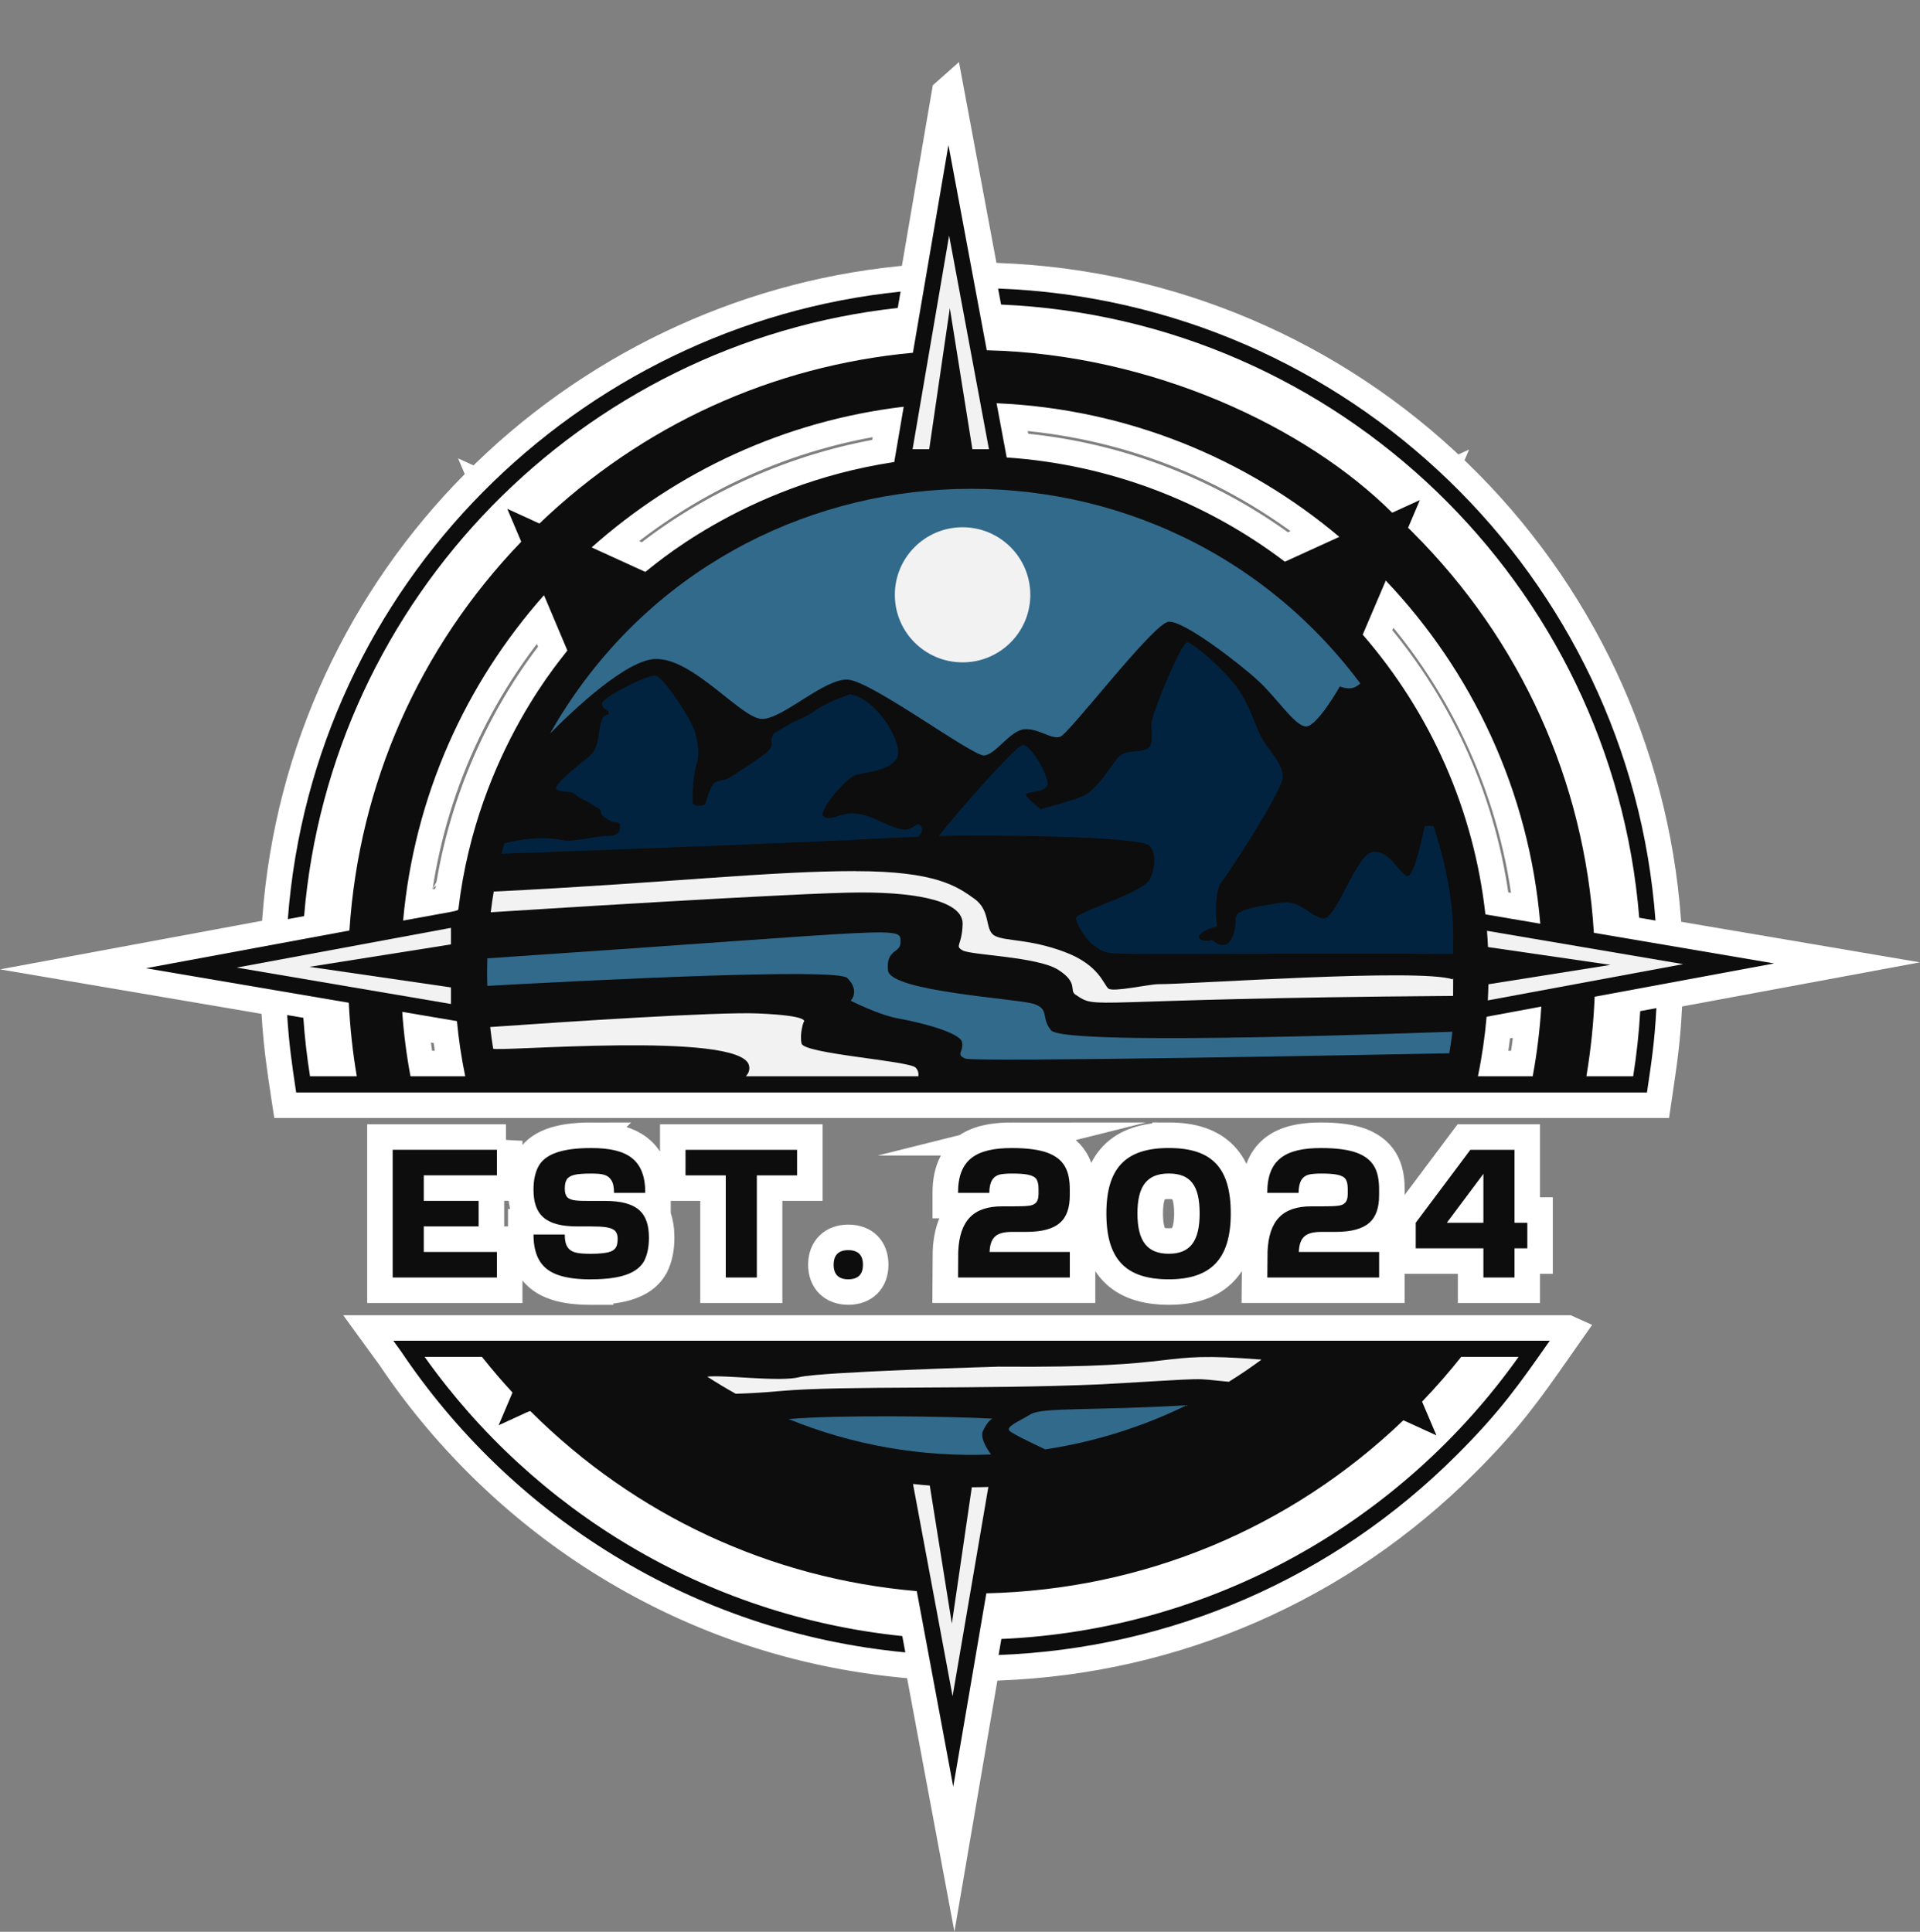 <?xml version="1.0" encoding="UTF-8"?>
<svg id="Layer_2" data-name="Layer 2" xmlns="http://www.w3.org/2000/svg" viewBox="0 0 639.65 643.67">
  <rect x="0" y="0" width="639.65" height="643.67" fill="#808080" stroke="none"/>
  <defs>
    <style>
      .cls-1 {
        stroke: #fff;
        stroke-miterlimit: 10;
        stroke-width: 11px;
      }

      .cls-2 {
        fill: #fff;
      }

      .cls-3 {
        fill: #f2f2f2;
      }

      .cls-4 {
        fill: #0d0d0d;
      }

      .cls-5 {
        fill: #326a8c;
      }

      .cls-6 {
        fill: #012340;
      }
    </style>
  </defs>
  <g id="Layer_2-2" data-name="Layer 2">
    <g>
      <g>
        <path class="cls-4" d="M544.71,307.09l-.09-1.16c-8.92-110.86-99.7-198.11-211.17-202.95l-1.19-.05-1.56-8.36,1.88.07c56.71,2.13,110.39,25.01,151.16,64.42,40.56,39.2,65.17,91.61,69.3,147.56l.14,1.91-8.46-1.43Z"/>
        <path class="cls-2" d="M330.69,94.57l1.56,8.36,1.19.05c111.47,4.84,202.25,92.09,211.17,202.95l.09,1.16,8.46,1.43-.14-1.91c-4.13-55.95-28.74-108.35-69.3-147.56-40.77-39.41-94.45-62.28-151.16-64.42l-1.88-.07h0Z"/>
      </g>
      <path class="cls-1" d="M332.51,96.14c116.89,4.4,210.57,96.06,219.02,210.58l-5.42-.92h0c-8.94-111.11-100.1-199.44-212.6-204.33l-1-5.34M328.87,93l.69,3.69,1,5.34.44,2.34,2.38.1c110.71,4.81,200.88,91.46,209.74,201.57l.19,2.33,2.3.39,5.42.92,3.77.64-.28-3.82c-4.16-56.32-28.93-109.06-69.75-148.53-41.03-39.66-95.07-62.69-152.14-64.84l-3.75-.14Z"/>
      <g>
        <path class="cls-4" d="M514.45,360.01l.35-1.93c1.2-6.68,2.05-13.56,2.55-20.45l.51-7.1-26.28,4.87-.39,4.13c-.54,5.65-1.34,11.21-2.38,16.52l-.78,3.96H159.33l-.77-3.95c-.98-5.03-1.69-9.82-2.23-15.09l-.43-4.16-26.3-4.46.56,7.04c.5,6.28,1.32,12.57,2.43,18.7l.35,1.92h-9.81l-.61-3.77c-1.11-6.93-1.88-14.04-2.27-21.14l-.24-4.38-48.57-8.26,48.73-9.03.3-4.24c3.31-46.71,22.98-91.17,55.38-125.2l2.49-2.62-1.66-3.9,3.81,1.74,2.69-2.56c33.2-31.56,74.76-50.58,120.19-55.02l4.18-.41,8.58-50.18,9.24,49.56,4.43.13c48.41,1.45,99.62,21.95,130.45,52.23l2.7,2.65,2.35-1.07-.92,2.18,3.32,3.37c34.92,34.83,55.93,80.91,59.23,129.82l.29,4.33,40.97,6.96-10.4,1.93-30.38,5.63-.2,4.36c-.36,7.73-1.15,15.51-2.37,23.13l-.6,3.77h-9.79ZM457.1,193.98c-.91,2.13-2.75,6.41-6.42,15.06l-1.33,3.14,2.22,2.59c21.77,25.4,35.33,56.26,39.2,89.25l.48,4.09,26.39,4.49-.68-7.15c-3.98-41.88-22.01-82.03-50.77-113.04l-5.75-6.2-3.34,7.77ZM176.62,197.5c-26.2,30.3-42.14,67.25-46.12,106.85l-.73,7.29,7.2-1.33c3.87-.71,6.82-1.24,9.08-1.65,3.58-.64,5.5-.99,6.56-1.25l3.68-.91.46-3.77c3.62-29.58,15.83-58.78,34.38-82.21l2.48-3.16-1.27-2.99c-3.6-8.5-5.46-12.91-6.41-15.19l-3.53-8.4-5.8,6.71ZM298.55,131.79c-37.95,4.91-73.33,20.83-102.32,46.05l-6.44,5.6,25.81,11.79,3.05-2.46c22.17-17.89,50.17-30.22,78.83-34.71l3.9-.61,4.55-26.62-7.38.95ZM332.02,156.19l4.22.31c32.21,2.4,62.88,13.92,88.71,33.32l2.61,1.96,26.14-11.93-6.81-5.59c-32.19-26.46-71.19-41.6-112.77-43.8l-6.98-.37,4.87,26.1Z"/>
        <path class="cls-2" d="M316.38,102.3l2.79,14.96,1.3,6.98h0s2.56,13.74,2.56,13.74l2.81,15.07,1.55,8.32,8.44.63c31.16,2.32,60.83,13.47,85.81,32.24l5.23,3.93,5.95-2.71,15.16-6.92,6.83-3.12-2.75,6.41c-.88,2.05-2.71,6.31-6.43,15.08l-2.66,6.28,4.44,5.18c21.06,24.56,34.17,54.41,37.91,86.31l.96,8.18,8.12,1.38,15.26,2.59,12.39,2.11h0s8.55,1.45,8.55,1.45l6.18,1.05-6.06,1.12-6.85,1.27h0s-14,2.59-14,2.59l-15.2,2.82-8.16,1.51-.78,8.26c-.5,5.3-1.25,10.51-2.21,15.5H163.86c-.9-4.68-1.56-9.18-2.06-14.1l-.85-8.32-8.25-1.4-15.21-2.58-13.93-2.36h0s-6.94-1.18-6.94-1.18l-13.72-2.33,14.11-2.62,8.37-1.55v-.02s12.61-2.32,12.61-2.32c3.86-.71,6.8-1.24,9.05-1.65l.11-.02c3.7-.67,5.56-1,6.79-1.3l7.37-1.81.92-7.53c3.5-28.59,15.31-56.82,33.24-79.47l.04-.05.46-.58,4-5.11-2.53-5.97c-3.59-8.46-5.43-12.86-6.41-15.19l-.09-.21-3.55-8.45,7.89,3.61,14.95,6.83,6.18,2.82,5.29-4.26.26-.21.15-.12c21.44-17.3,48.51-29.21,76.23-33.56l7.81-1.22,1.33-7.79,2.63-15.39,2.51-14.67h0s1.1-6.42,1.1-6.42l2.69-15.71M315.91,39.78l-13.06,76.37c-46.68,4.56-89.32,24.07-123.44,56.5l-13.31-6.08,5.78,13.61c-33.32,34.99-53.49,80.58-56.89,128.61l-74.98,13.9,74.75,12.71c.4,7.3,1.18,14.59,2.33,21.71h-12.52c-.93-6.08-1.6-12.16-2-18.09l-.08-1.18-8.42-1.43.12,1.89c.64,10.16,1.74,17.47,3.02,25.93l.19,1.28h452.61l.48-3.28c1.33-9.03,2.3-15.55,2.85-26.26l.1-1.9-5.38.99.26-4.59,51.33-9.52-67.21-11.42c-3.38-50.25-24.94-97.55-60.78-133.29,0,0-.56-.57-.75-.76l5.02-11.82-11.79,5.38c-31.87-31.3-84.26-52.31-134.14-53.8l-14.07-75.45h0ZM428.25,185.43c-26.69-20.05-58.32-31.93-91.6-34.41l-2.81-15.07c40.46,2.14,78.25,16.82,109.57,42.56l-15.16,6.92h0ZM299.25,137.25l-2.63,15.39c-29.61,4.64-58.49,17.35-81.44,35.87-.15.12-.28.23-.4.32l-14.95-6.83c28.21-24.54,62.5-39.97,99.42-44.74h0ZM511.48,305.97l-15.26-2.59c-4-34.11-17.98-65.94-40.49-92.19,3.66-8.63,5.5-12.91,6.41-15.04,28,30.2,45.45,69.04,49.33,109.82h0ZM135.98,304.9c3.86-38.53,19.3-74.31,44.8-103.8l.09.21c.96,2.28,2.81,6.69,6.43,15.22-.14.18-.3.39-.46.59-19.18,24.23-31.78,54.36-35.53,84.95-.89.22-2.94.59-6.13,1.16-2.27.41-5.26.95-9.19,1.67h0ZM530.28,357.11c1.25-7.82,2.06-15.8,2.43-23.74l15.23-2.82-2.5,5.01-.42.08-.05.86-1.21,2.42,1.07-.2c-.4,6.06-1.07,12.23-2.01,18.39h-12.54ZM511.86,337.23c-.48,6.71-1.31,13.38-2.48,19.88h-15.18c1.08-5.5,1.9-11.22,2.46-17.06l15.2-2.82h0ZM137.99,357.11c-1.08-5.96-1.87-12.06-2.36-18.16l15.21,2.58c.55,5.39,1.29,10.41,2.31,15.58h-15.16Z"/>
      </g>
      <path class="cls-1" d="M315.98,48.31l12.76,68.4c55.29,1.3,106.58,25.72,135.07,54.13l9.22-4.21-3.92,9.23,1.47,1.45c36.15,36.06,57.32,83.06,60.43,133.51l60.06,10.2-59.8,11.09c-.36,8.94-1.29,17.79-2.75,26.5h15.59c1.13-7.14,1.93-14.37,2.34-21.72l5.39-1c-.59,11.4-1.64,18-3.13,28.11H98.68c-1.36-9.01-2.39-15.94-3-25.79l5.39.91c.45,6.58,1.2,13.07,2.22,19.48h15.58c-1.37-8.05-2.25-16.23-2.66-24.49l-67.61-11.5,67.82-12.57c3.17-48.69,23.18-94.12,57.24-129.55l-4.65-10.96,10.72,4.9c34.17-32.78,77.66-52.59,124.42-56.9l11.84-69.23M428.06,187.17l18.14-8.28h0s0,0,0,0c-31.13-26.22-70.79-42.65-114.18-44.52l3.37,18.07c33.92,2.3,66.08,14.54,92.68,34.73M214.98,190.56c1.21-.6,31.97-28.96,82.94-36.61l3.15-18.44h0s0,0,0,0c-39.66,4.7-75.61,21.62-103.96,46.88l17.87,8.16M461.65,193.43c.06.07-.05.11-7.66,18.04,22.8,26.31,37.04,58.64,40.87,93.21l18.29,3.11c-3.73-44.11-22.63-83.99-51.5-114.35h0s0,0,0,0M134.3,306.74c18.53-3.44,18.33-3.11,18.43-3.93,6.29-53.04,36.28-85.42,36.28-86.09-7.38-17.4-7.73-18.38-7.79-18.38h0c-26.12,29.46-43.19,67.04-46.91,108.41M492.37,358.61h18.26c1.41-7.59,2.36-15.33,2.85-23.2l-18.21,3.38c-.59,6.68-1.54,13.3-2.9,19.83M134,337.15c.51,7.27,1.43,14.44,2.75,21.46h18.24c-1.37-6.62-2.19-12.49-2.76-18.37l-18.23-3.09h0s0,0,0,0M546.44,336.89h0s0,0,0,0h0M315.85,31.26l-2.83,16.54-11.45,66.98c-22.82,2.35-44.88,8.34-65.61,17.81-20.86,9.53-39.97,22.4-56.84,38.29l-8.88-4.06-7.03-3.21,3.02,7.11,3.88,9.15c-16.54,17.52-29.8,37.44-39.41,59.23-9.55,21.64-15.31,44.65-17.12,68.43l-65.54,12.15-16.6,3.08,16.64,2.83,65.25,11.1c.39,6.36,1.06,12.7,2,18.93h-9.48c-.82-5.62-1.43-11.22-1.8-16.69l-.16-2.36-2.33-.4-5.39-.91-3.73-.63.24,3.78c.64,10.22,1.75,17.56,3.03,26.06l.39,2.55h455.2l.38-2.56.29-1.99c1.34-9.07,2.31-15.63,2.87-26.41l.2-3.8-3.74.69-1.69.31.07-1.51,41.94-7.78,16.6-3.08-16.65-2.83-57.72-9.81c-1.79-24.66-7.82-48.48-17.92-70.83-10.45-23.13-24.99-44.07-43.22-62.25l-.03-.03,3.12-7.35,3.02-7.11-7.03,3.21-7.34,3.35c-14.72-14.21-34.85-27.1-56.95-36.41-24.35-10.26-50.66-16.14-76.25-17.06l-12.31-66.02-3.08-16.5ZM337.91,149.61l-2.25-12.05c38.61,2.43,74.72,16.4,104.92,40.59l-12.15,5.54c-26.46-19.67-57.68-31.42-90.53-34.08ZM202.59,181.6c27.12-23.02,59.75-37.67,94.84-42.59l-2.1,12.32c-29.36,4.79-57.94,17.44-80.76,35.75l-11.98-5.47ZM457.48,210.92c2.5-5.89,4.11-9.65,5.13-12.04,26.43,29.22,43.05,66.3,47.18,105.29l-12.21-2.08c-4.17-33.68-18-65.12-40.1-91.17ZM137.68,303.06c4.07-36.68,18.75-70.79,42.66-99.14,1.05,2.49,2.68,6.36,5.23,12.37-19.09,24.16-31.7,54.11-35.62,84.53-1.1.22-2.84.53-5.05.93-1.88.34-4.24.76-7.22,1.31ZM534.15,334.63l11.1-2.06-.82,1.65-.85.16-.1,1.73-2.38,4.75,2.09-.36c-.37,5-.93,10.06-1.67,15.12h-9.5c1.05-6.93,1.76-13.96,2.12-20.98ZM498.05,341.32l12.17-2.26c-.46,5.58-1.16,11.12-2.09,16.55h-12.11c.86-4.64,1.54-9.42,2.03-14.29ZM139.25,355.61c-.85-4.89-1.5-9.87-1.96-14.86l12.18,2.07c.48,4.39,1.08,8.56,1.87,12.79h-12.09Z"/>
      <g>
        <path class="cls-4" d="M308.81,526.47l-4.14-.38c-46.79-4.3-91.01-24.94-124.51-58.1l-2.65-2.62s-3.58,1.56-3.68,1.6l1.6-3.77-2.38-2.61c-2.85-3.11-5.69-6.43-8.46-9.86h318.19c-3.62,4.5-7.39,8.8-11.21,12.81l-2.5,2.62,1.78,4.19-4.09-1.87-2.69,2.56c-36.4,34.56-84.11,54.38-134.34,55.82l-4.5.13-7.8,45.62-8.6-46.15Z"/>
        <path class="cls-2" d="M470.85,456.23c-1.08,1.2-2.17,2.37-3.27,3.52l-3.66,3.84-3.65,3.46c-35.42,33.62-81.84,52.91-130.71,54.31l-9.01.26-1.52,8.88-1.85,10.85-2.2-11.8-1.52-8.18-8.28-.76c-45.52-4.19-88.55-24.26-121.15-56.53l-3.6-3.57-3.32-3.63c-.2-.21-.39-.43-.59-.65h294.34M519.19,445.23H128.08l4.1,5.63c38.67,57.77,100.37,94.66,169.28,101.21l1.98.19-1.59-8.5-1.12-.12c-52.08-5.36-100.27-29.06-136.36-66.3l2.35-1.07c2.78-1.27,4.82-2.21,6.31-2.9,1.55-.71,2.62-1.21,3.23-1.48,34.44,34.09,79.78,55.25,127.88,59.67l13.48,72.31,12.23-71.52c51.64-1.48,100.55-21.8,137.97-57.33l12.07,5.51c-38.87,38.71-90.53,61.63-146.38,64.07l-1.21.05-1.43,8.35,1.85-.07c57.93-2.22,112.46-26.01,153.54-66.99,14.51-14.47,20.94-23.65,30.68-37.55l2.22-3.17h0ZM502.98,453.63c-6.81,9.32-14.23,18.02-22.2,26.04l-5.24-12.33c4.09-4.29,8.11-8.9,11.96-13.71h15.48ZM163.74,476.67c-6.91-7.19-13.37-14.88-19.33-23.04h15.45c2.98,3.72,6.04,7.31,9.12,10.67l-5.24,12.37h0Z"/>
      </g>
      <path class="cls-1" d="M516.31,446.73c-9.99,14.26-16.39,23.51-31.08,38.16-41.02,40.91-94.89,64.35-152.54,66.56l.91-5.34c71.08-3.11,133.62-39.54,172.31-93.98h-19.13c-4.08,5.13-8.4,10.11-13.01,14.89l4.78,11.25-11.01-5.03c-37.69,36.13-86.71,56.46-138.94,57.65l-11.02,64.46-12.15-65.18c-48.59-4.2-93.74-25.08-128.64-59.89l-.17-.09c-.4,0-1.86.76-10.5,4.72l4.63-10.91c-3.55-3.84-6.93-7.81-10.16-11.87h-19.1c36.25,51.04,93.51,86.26,159.12,93.01l1.01,5.44c-71.33-6.78-131.62-45.9-168.2-100.59h0s-2.37-3.26-2.37-3.26h385.28M522.07,443.73H125.14l3.47,4.77,2.35,3.23c18.61,27.79,43.49,51.68,71.96,69.09,30.07,18.39,63.18,29.41,98.41,32.75l3.96.38-.73-3.91-1.01-5.44-.41-2.2-2.23-.23c-51.01-5.25-98.27-28.22-133.95-64.34l.41-.19c2.78-1.27,4.81-2.21,6.31-2.9.92-.42,1.69-.78,2.29-1.05,17.28,16.95,37.04,30.65,58.75,40.74,21.49,9.99,44.42,16.22,68.19,18.53l11.74,62.95,3.08,16.5,2.83-16.55,10.61-62.04c25.5-.87,50.22-6.21,73.53-15.88,23.45-9.73,44.79-23.56,63.47-41.13l9.16,4.18h0c-38.43,37.53-89.1,59.72-143.84,62.11l-2.42.11-.41,2.39-.91,5.34-.62,3.65,3.7-.14c29.09-1.12,57.21-7.51,83.59-19.01,26.42-11.52,50.29-27.81,70.95-48.42,14.6-14.56,21.07-23.79,30.85-37.76l.56-.8,3.31-4.72ZM488.22,455.13h11.78c-5.82,7.75-12.08,15.06-18.72,21.89l-3.97-9.36c3.73-3.95,7.39-8.15,10.92-12.53ZM147.38,455.13h11.75c2.65,3.29,5.36,6.46,8.09,9.47l-3.87,9.14-.1.24c-5.6-5.95-10.9-12.24-15.86-18.85Z"/>
      <g>
        <path class="cls-4" d="M94.39,306.14c4.08-53.86,27.31-104.72,65.4-143.23,37.57-37.98,87.31-61.86,140.08-67.24l1.96-.2-1.46,8.5-1.12.12c-105.1,11.54-187.72,96.19-196.45,201.27l-.09,1.14-8.46,1.57.15-1.94Z"/>
        <path class="cls-2" d="M301.83,95.47l-1.96.2c-52.77,5.38-102.52,29.26-140.08,67.24-38.09,38.51-61.31,89.37-65.4,143.23l-.15,1.94,8.46-1.57.09-1.14c8.73-105.08,91.35-189.73,196.45-201.27l1.12-.12,1.46-8.5h0Z"/>
      </g>
      <path class="cls-1" d="M300.02,97.17l-.93,5.44h0c-105.43,11.58-188.98,96.69-197.78,202.64l-5.42,1.01c8.46-111.6,96.74-198.14,204.13-209.09M303.64,93.78l-3.93.4c-53.11,5.41-103.19,29.45-141,67.68-18.8,19-34,40.85-45.19,64.92-11.6,24.95-18.54,51.61-20.63,79.25l-.29,3.89,3.83-.71,5.42-1.01,2.25-.42.19-2.28c8.67-104.37,90.73-188.44,195.12-199.91l2.25-.25.38-2.23.93-5.44.67-3.89Z"/>
      <g>
        <path class="cls-6" d="M209.81,278.88c.47-.87.82-2.02.8-3.48l-.1-5.07s-5.17-.32-5.24-.33c-.34-.17-.76-.38-1.1-.58l-.06-2.27-3.15-1.51c-.31-.15-.64-.31-1.14-.69-1.24-.93-2.58-1.6-3.76-2.18-.61-.3-1.42-.7-1.71-.92l-.58-.67-.88-.48c-.17-.09-.33-.17-.5-.24,1.32-1.16,3.14-2.67,5.63-4.66,4.49-3.58,4.99-7.32,5.42-10.61.12-.92.25-1.87.47-2.81.11-.46.2-.75.27-.92l5.25-3.91-3.34-2.75c3.18-1.99,8.67-4.69,11.38-5.5,3.18,3.06,9.73,13.46,10.41,16.3,1.1,5.11.88,5.93.35,7.91-.61,2.29-1.45,5.43-1.48,13.43v4.35s4.21,1.02,4.21,1.02c.59.14,1.23.21,1.88.21.82,0,1.64-.11,2.38-.33l3-.86.8-3.02c.36-1.37,1.06-3.25,1.54-4.22.14-.03.29-.06.42-.09,1-.21,2.36-.5,3.77-1.27,2.25-1.22,10.17-6.52,12.65-8.46,2.75-2.16,3.81-4.24,3.62-7.15l4.98-2.9c4.11-1.64,5.95-2.87,7.57-3.97,1.9-1.27,3.69-2.48,9.86-4.75,4.28,1.45,8.59,6.69,10.63,11.23,1,2.23,1.17,3.62,1.15,4.1-1.15,1.52-5.06,2.27-7.68,2.78-1.18.23-2.28.44-3.27.71-5.44,1.48-12.81,11.66-13.88,15.04l-1.66,5.24s5.34,1.7,5.4,1.71c-11.21.5-29.84,1.26-64.31,2.57ZM280.19,275.81c.72-.21,1.51-.44,2.4-.64.42-.1.88-.14,1.36-.14,1.1,0,2.31.25,3.54.64-2.17.11-4.75.24-8.26.41.31-.09.63-.18.96-.27Z"/>
        <path class="cls-2" d="M217.58,238.34c2.18,3.23,4.36,6.95,5,8.69.76,3.56.68,3.86.36,5.05-.83,3.1-1.64,6.79-1.67,14.84l-.02,6.03c-1.68.06-3.41.13-5.19.2l-.18-7.97-6.34-.4-.03-1.13-6.06-2.9-.06-.03c-.19-.09-.19-.09-.26-.15-.4-.3-.81-.58-1.21-.84,5.79-4.86,6.51-10.22,6.99-13.81.06-.43.11-.84.17-1.24l8.5-6.34M283.15,241.5c1.74,1.24,3.87,3.61,5.33,6.31-.73.16-1.44.3-1.99.4-1.21.23-2.47.48-3.65.8-7.88,2.14-16.26,14.18-17.69,18.68l-1.13,3.55c-5.45.23-12.09.5-20.29.83l.62-2.36c.08-.29.18-.63.3-.98.84-.27,1.77-.64,2.73-1.17,2.53-1.37,10.68-6.82,13.43-8.97,3.02-2.37,4.83-5.06,5.47-8.17l2.15-1.25c4.05-1.64,6.13-2.95,8.23-4.36,1.38-.92,2.69-1.81,6.49-3.32M218.24,223.59c-3.38,0-15.99,6.3-18.48,9.24-.57.67-.81,1.35-.7,2.01.21,1.26.87,2.01,1.46,2.5-.76.57-1.46,1.65-1.96,3.8-.28,1.2-.43,2.33-.56,3.33-.39,2.91-.64,4.84-3.4,7.03-10.23,8.14-11.5,10.21-10.6,12.01.74,1.47,2.62,1.62,4.28,1.76.66.05,1.76.14,1.97.26.75.88,1.96,1.48,3.35,2.17,1.02.51,2.08,1.04,2.93,1.67.91.68,1.6,1.01,2.05,1.24l.11.05c.06,2.26,2.6,3.52,4.28,4.35.8.4,1.55.45,2.09.49h.03c0,.34-.05.71-.26.94-.32.36-1.05.55-2.07.55-1.64,0-4.22.4-6.95.82-2.58.4-5.24.81-6.74.81-.41,0-.59-.03-.65-.05-2.41-.55-5-.83-7.71-.83-3.92,0-8.18.57-13.04,1.74l-.86.21-.34,1.21c-.15.54-.37,1.28-.84,3.2l-.48,1.93,1.99-.07c98.1-3.62,113.32-4.42,123.39-4.96,4.17-.22,7.46-.4,15.39-.7l.54-.02.4-.36c2.67-2.38,1.81-4.51,1.31-5.32-.6-.98-1.36-1.47-2.25-1.47-.84,0-1.47.44-2.09.86-.67.46-1.36.94-2.39.94h-.17c-1.71-.09-4-1.12-6.44-2.22-3.34-1.5-7.12-3.2-10.91-3.2-.89,0-1.75.09-2.57.28-1.03.23-1.91.49-2.69.71-1.1.32-1.97.57-2.6.57-.17,0-.32-.02-.46-.06.77-2.42,7.25-10.62,10.09-11.39.79-.22,1.8-.41,2.86-.62,4.14-.8,9.29-1.79,11.51-5.58,1.48-2.54,0-6.7-1-8.95-2.74-6.1-8.78-13.28-15.54-14.63l-.41-.08-.39.14c-7.77,2.78-10.04,4.31-12.24,5.79-1.57,1.05-3.05,2.05-6.8,3.52l-.11.04-6.54,3.8-.17.19c-1.55,1.81-1.44,3.22-1.37,4.16.06.81.1,1.26-1.52,2.53-2.39,1.87-10.05,6.96-11.89,7.96-.71.38-1.51.56-2.28.72-1.08.23-2.19.47-3.04,1.28-1.29,1.24-2.67,5.41-3.09,7-.2.06-.51.11-.86.11-.26,0-.46-.03-.59-.06.02-7.28.76-10.02,1.29-12.03.74-2.76,1.03-4.35-.29-10.49-.94-4.38-10.9-20.03-14.46-20.79-.18-.04-.37-.06-.57-.06h0Z"/>
      </g>
      <path class="cls-1" d="M218.24,225.09c.1,0,.19,0,.26.02,2.42.52,12.26,14.81,13.3,19.64,2.47,11.46-1.04,6.12-1.04,22.56,0,.86,1.04,1.2,2.09,1.2s2.14-.34,2.22-.86c.18-1.04,1.73-5.69,2.76-6.67,1.04-.99,3.11-.74,5-1.77,1.9-1.03,9.67-6.2,12.1-8.1,4.06-3.18.54-3.9,3.1-6.89l6.22-3.62c8.98-3.52,5.56-4.49,19-9.29,9.69,1.93,17.96,17.22,15.55,21.36-2.42,4.13-9.67,4.47-13.48,5.51-3.79,1.03-12.78,12.4-11.05,13.78.57.45,1.15.62,1.81.62,1.36,0,3.06-.73,5.61-1.31.74-.17,1.49-.24,2.24-.24,6.25,0,12.79,5.18,17.27,5.41h.24c2.43,0,3.52-1.79,4.48-1.79.33,0,.64.21.98.76.82,1.33-.13,2.61-1.03,3.41-27.12,1.05-.03.55-138.78,5.66.58-2.35.76-2.91.93-3.51,4.15-1,8.44-1.7,12.69-1.7,2.48,0,4.95.24,7.37.79.25.06.59.08.99.08,3.19,0,10.62-1.63,13.69-1.63,3.46,0,3.97-1.89,3.8-3.44h.02s0,0,0,0c-.18-1.55-1.56-.69-2.94-1.38-1.39-.69-3.46-1.72-3.46-3.1s-.69-.86-2.77-2.41c-2.07-1.55-5.01-2.41-6.04-3.62-1.03-1.2-5.35-.34-6.05-1.72-.69-1.38,5.87-6.72,10.19-10.16,4.32-3.45,3.45-6.72,4.49-11.2,1.04-4.48,2.59-2.58,2.76-3.79.17-1.2-1.9-1.03-2.25-3.1-.33-2.01,14.57-9.5,17.7-9.5M218.24,222.09c-3.81,0-16.83,6.48-19.62,9.77-1.08,1.28-1.16,2.46-1.03,3.22.16.94.5,1.68.91,2.26-.6.87-1.05,2.01-1.39,3.46-.29,1.27-.45,2.44-.59,3.47-.36,2.73-.56,4.24-2.85,6.06-9.78,7.79-12.57,10.71-11,13.85,1.12,2.22,3.65,2.43,5.5,2.58.41.03.99.08,1.34.14.92.88,2.15,1.49,3.44,2.13.96.48,1.96.98,2.7,1.53.67.5,1.24.84,1.69,1.08.46,1.89,2.07,3.11,3.56,3.96-1.53.15-3.38.43-5.29.73-2.4.37-5.13.79-6.51.79-.25,0-.35-.01-.35-.02-2.49-.57-5.19-.86-8.01-.86-4.04,0-8.42.58-13.39,1.79l-1.71.41-.47,1.7-.1.34c-.16.56-.38,1.32-.86,3.26l-.95,3.86,3.98-.15c98.1-3.62,113.33-4.42,123.41-4.96,4.16-.22,7.45-.4,15.37-.7l1.08-.04.8-.72c2.87-2.56,2.7-5.41,1.59-7.22-1.12-1.81-2.54-2.19-3.53-2.19-1.3,0-2.25.65-2.94,1.12-.64.44-1,.67-1.54.67h-.1c-1.42-.08-3.69-1.1-5.89-2.09-3.47-1.56-7.41-3.33-11.53-3.33-1,0-1.98.11-2.91.32-1,.23-1.85.47-2.61.68,2.12-3.09,6.05-7.45,7.69-7.96.74-.2,1.72-.39,2.75-.59,4.2-.81,9.95-1.92,12.52-6.29,1.74-2.97.45-7.26-.93-10.33-2.99-6.66-9.29-14.02-16.62-15.49l-.81-.16-.78.28c-7.94,2.84-10.4,4.49-12.57,5.95-1.56,1.05-2.91,1.96-6.51,3.37l-.21.08-.2.12-6.22,3.62-.44.26-.33.39c-1.95,2.28-1.8,4.21-1.72,5.25,0,.1.02.22.02.31-.08.12-.33.42-.97.93-2.29,1.79-9.92,6.86-11.68,7.82-.52.28-1.18.42-1.88.57-1.16.25-2.6.55-3.76,1.66-.66.63-1.29,1.74-1.83,2.95.25-3.38.7-5.09,1.07-6.45.78-2.91,1.12-4.73-.27-11.2-.82-3.84-5.25-10.53-6.58-12.49-6-8.8-8.11-9.25-9.02-9.45-.29-.06-.59-.09-.89-.09Z"/>
      <g>
        <path class="cls-3" d="M364.7,329.93c-1.55-.18-2.27-.57-3.45-1.35-.19-1.38-.59-2.81-1.61-4.32,2.81,2.06,4.1,4.13,5,5.58.02.03.04.06.05.09ZM327.69,313.94c-1.36-.17-2.67-.34-3.66-.51.3-1.27.59-2.99.66-5.36.02-.66-.02-1.43-.21-2.27.23.67.41,1.42.6,2.27.41,1.81.93,4.12,2.6,5.87Z"/>
        <path class="cls-2" d="M288.58,288.77h-3.58c-16.34,0-34.35,1.27-57.14,2.88-18,1.27-38.4,2.71-63.45,3.94l-1.21.06-.2,1.19c-.32,1.91-.66,4.02-1.01,6.97l-.21,1.79,1.8-.11c1.03-.07,103.31-6.6,123.26-6.6,16.3,0,27.33,2.12,31.07,5.98.9.93,1.32,1.92,1.28,3.04-.1,3.06-.6,4.66-.93,5.73-.62,1.97-.52,3.06,1.68,4.34,1.25.73,4.3,1.11,10.03,1.78,7.46.88,17.67,2.07,21.7,4.62,3.85,2.43,4.03,3.99,4.17,5.24.1.9.24,2.13,1.56,3.01l.38.25c3.09,2.06,4.39,2.71,11.16,2.71h.01c3.34,0,8.06-.15,15.2-.38,16.04-.52,45.9-1.48,99.96-1.86h1.49v-1.5c0-2.12,0-3.52.02-4.43.01-1.93.01-2.08-.45-2.55l-.44-.44h-.62c-.17,0-.45.03-.73.19-3.27-.75-9.48-1.12-18.89-1.12-16.92,0-40.6,1.19-57.9,2.06-9.83.49-17.59.88-20.72.88-1.19,0-3.44.35-6.04.76-3.1.49-6.62,1.04-8.69,1.04h0c-.59,0-.88-.05-1-.07-.19-.21-.53-.76-.81-1.21-1.67-2.69-4.78-7.69-14.25-11.21-7.09-2.64-12.73-3.39-16.84-3.94-2.66-.36-4.75-.64-6.04-1.28-.98-.49-1.28-1.64-1.73-3.65-.57-2.54-1.35-6.03-4.98-8.63-5.6-4.03-12.52-9-36.93-9.44l.03-.03h0Z"/>
      </g>
      <path class="cls-1" d="M285,290.27h0s0,0,0,0c26.71,0,33.85,5.05,39.6,9.19,5.76,4.13,3.23,10.57,6.92,12.4,3.68,1.83,11.28.92,23.03,5.28,11.74,4.36,13.12,11.02,14.73,12.26.3.23.96.33,1.86.33,3.91,0,12.29-1.8,14.72-1.8,8.69,0,52.07-2.95,78.61-2.95,9.31,0,16.54.36,19.49,1.34.07-.21.11-.41.13-.41.05,0,0,1.12,0,5.92-77.26.55-104.1,2.25-115.14,2.25-6.95,0-7.65-.67-10.72-2.71-2.08-1.38,1.15-3.91-5.76-8.27-6.91-4.37-29.02-4.82-31.78-6.43-2.76-1.6-.23-1.38,0-8.73.23-7.35-13.82-10.57-33.85-10.57s-116.1,6.14-123.36,6.6c.33-2.79.65-4.8,1-6.9,57.23-2.8,91.53-6.82,120.52-6.82M285,287.27c-16.4,0-34.42,1.27-57.25,2.89-17.99,1.27-38.38,2.71-63.42,3.94l-2.41.12-.4,2.38c-.39,2.34-.7,4.34-1.02,7.04l-.42,3.58,3.6-.23c1.03-.07,103.53-6.6,123.17-6.6,22.24,0,28.38,3.86,29.99,5.52.79.82.88,1.47.86,1.95-.09,2.85-.56,4.34-.87,5.33-.75,2.4-.64,4.35,2.36,6.09,1.51.88,4.34,1.24,10.61,1.98,6.9.81,17.33,2.03,21.07,4.4,3.25,2.05,3.37,3.16,3.48,4.14.11.99.32,2.83,2.22,4.09l.37.25c3.3,2.2,4.81,2.97,12.01,2.97,3.36,0,8.09-.15,15.25-.38,16.04-.52,45.89-1.48,99.92-1.86l2.98-.02v-2.98c0-2.12,0-3.52.02-4.42.01-1.97.02-2.7-.89-3.61l-.88-.89h-1.25c-.13,0-.45.01-.84.12-2.57-.54-7.58-1.06-18.78-1.06-16.96,0-40.66,1.19-57.97,2.06-9.81.49-17.55.88-20.64.88-1.25,0-3.2.3-6.27.78-2.9.45-6.51,1.02-8.45,1.02h-.18c-.12-.18-.24-.39-.36-.57-1.77-2.84-5.05-8.13-15.01-11.83-7.25-2.7-12.98-3.46-17.17-4.02-2.42-.32-4.51-.6-5.57-1.13-.39-.19-.67-1.43-.94-2.63-.62-2.78-1.48-6.59-5.57-9.52-5.49-3.95-12.2-8.77-34.24-9.62l.13-.13h-7.24Z"/>
      <g>
        <path class="cls-6" d="M389.26,313.89c-7.3,0-16.03-.03-18.69-.28-3.22-.3-5.92-3.74-7.27-6.15,1.62-.74,3.91-1.66,5.76-2.4,10.25-4.12,15.16-6.5,17.17-9.65,2.25-3.52,4-12.31-.67-16.59l-.23-.21-.25-.18c-1.37-1-3.07-2.24-20.46-3.16-10.27-.54-23.95-.84-38.52-.84-1.67,0-3.29,0-4.8.01,5.96-7.02,15.19-17.45,19.48-21.31,1.39,1.66,3.05,4.58,3.82,6.59-.45.1-.92.18-1.23.24l-10.7,1.88,7.54,7.48c.9.89,2.16,1.98,3.46,2.99l2.15,1.67,2.63-.7c2.45-.65,8.65-2.35,13.25-4.07,4.84-1.81,8.61-7.08,11.64-11.31.87-1.22,1.95-2.73,2.38-3.11.32-.26,1.84-.38,2.75-.46,1.6-.13,3.41-.28,5.14-1.07,4.48-2.02,4.2-6.95,4.03-9.89-.04-.62-.07-1.26-.08-1.89.22-1.61,2.41-7.61,4.93-13.49,1.92-4.48,3.23-7.15,4.09-8.73,2.99,2.26,7.89,6.74,11.29,10.87,3.14,3.81,4.88,8.14,6.42,11.95.84,2.09,1.64,4.07,2.6,5.81.94,1.7,2.12,3.3,3.16,4.72,1.65,2.25,3.36,4.57,3.28,6.17-1.15,4.72-16.41,28.76-19.39,32.44-2.87,3.51-3.02,10.29-2.77,14.67-1.19.5-2.19,1.03-3,1.62l-8.79,6.4h-.12ZM480.12,313.85c-9.78-.07-20.15-.1-31.56-.1-12.35,0-23.96.04-34.33.08.77-1.72,1.29-3.92,1.4-6.71,1.86-.84,6.46-1.56,9.63-2.06l1.74-.28c.45-.07.87-.11,1.27-.11,1.97,0,3.25.81,5.35,2.25,1.75,1.2,3.73,2.55,6.37,3l.62.1.62-.04c4.03-.23,6.26-3.76,10.74-12.37,1.7-3.27,4.51-8.66,6.11-9.8,1.51.11,3.2,2.15,4.56,3.8.91,1.1,1.73,2.07,2.58,2.78l4.65,3.89,3.42-5c1.11-1.63,2.19-4.78,3.07-7.96,3.55,13.68,3.79,22.35,3.75,28.52Z"/>
        <path class="cls-2" d="M398.43,228.11c1.78,1.7,3.63,3.62,5.19,5.5,2.6,3.16,4.18,7.07,5.57,10.52.87,2.15,1.76,4.37,2.89,6.42,1.11,2,2.4,3.76,3.54,5.3.59.8,1.4,1.9,1.89,2.7-3.03,6.71-15.41,26.1-17.83,29.15-3.17,3.89-4.07,9.73-4.12,14.9-.22.14-.43.29-.64.44l-7.34,5.34c-3.12,0-8.16-.01-11.95-.08,8.52-3.6,12.79-6.11,15.23-9.93,3.11-4.87,5.84-16.8-1.58-23.61l-.45-.42-.5-.36c-2.43-1.77-5.02-2.98-18.02-3.88,3.06-2.79,5.5-6.21,7.5-9,.28-.39.61-.85.91-1.27.07,0,.14-.01.2-.02,1.84-.15,4.36-.36,6.92-1.53,7.94-3.59,7.46-12.04,7.27-15.23-.02-.36-.04-.72-.05-1.05.5-1.96,2.45-7.13,4.47-11.84.32-.73.61-1.41.89-2.04M459.09,295.95c.83.98,1.65,1.87,2.6,2.67l9.29,7.78,3.03-4.43c.28,2.33.43,4.43.51,6.34-7.03-.04-14.39-.06-22.24-.07,1.56-2.33,2.99-5.09,4.55-8.08.65-1.26,1.46-2.8,2.24-4.21M395.59,212.53h-.09c-1,0-2.37,0-8.07,13.29-.55,1.28-5.38,12.62-5.38,15.54,0,.77.04,1.56.09,2.32.15,2.55.16,4.13-.82,4.58-.85.39-2.05.49-3.31.6-1.92.16-4.09.34-5.76,1.67-.92.74-2.01,2.26-3.39,4.18-2.46,3.44-5.82,8.14-9.09,9.36-4.44,1.67-10.66,3.35-12.73,3.9-1.15-.89-2.24-1.84-2.96-2.55l.24-.04c2.31-.41,6.19-1.08,6.19-4.39s-5.82-14.24-9.77-14.24c-.11,0-.22,0-.33.02-3.62.48-27.72,29.21-28.88,30.99l-1.56,2.41,2.87-.09c2.89-.09,7.73-.14,13.28-.14,29.96,0,53.4,1.25,55.73,2.95,2.03,1.86,1.08,7.49-.25,9.58-1.41,2.2-9.34,5.39-14.59,7.51-7.64,3.07-10.06,4.14-10.06,6.02,0,2.38,5.08,12.36,13.11,13.11,2.29.21,8.03.3,19.2.3,6.35,0,13.97-.03,22.53-.06,10.99-.04,23.45-.09,36.77-.09s24.58.04,35.52.13h1.51s0-1.5,0-1.5c0-.71,0-1.46.02-2.24.08-7.77.2-19.51-6.57-40.86l-.33-1.05h-5.33l-.23,1.22c-1.2,6.24-3.17,13.44-4.39,15.24-.53-.45-1.32-1.39-1.88-2.07-2.02-2.45-4.8-5.79-8.92-5.79-.2,0-.4,0-.6.02-3.77.3-6.92,6.34-10.26,12.74-1.7,3.27-4.87,9.34-6.18,9.42-1.45-.25-2.72-1.11-4.19-2.12-2.2-1.5-4.69-3.21-8.46-3.21-.69,0-1.4.06-2.13.18l-1.74.27c-7.65,1.2-14.26,2.24-14.26,6.37s-1.21,7.38-2.82,7.38c-.47,0-1.3-.22-2.54-1.28l-.58-.49-.74.17c-.56.13-1.09.2-1.58.2-.19,0-.35-.01-.49-.03.6-.44,1.86-1.13,4.43-1.86l1.23-.35-.16-1.27c-.5-4.11-.6-11.48,1.29-13.79,2.75-3.39,20.07-30.08,20.59-35.25.38-3.71-2.01-6.95-4.31-10.08-.99-1.34-2.01-2.74-2.77-4.11-.8-1.45-1.54-3.28-2.32-5.21-1.61-3.98-3.6-8.92-7.28-13.39-4.83-5.86-13.65-13.74-16.39-14.08h-.12Z"/>
      </g>
      <path class="cls-1" d="M395.5,214.03h.03c1.84.23,10.12,7.12,15.42,13.55,5.3,6.43,6.91,13.78,9.44,18.38,2.54,4.59,7.37,8.72,6.91,13.32-.46,4.59-17.27,30.77-20.26,34.45-2.99,3.67-1.61,14.92-1.61,14.92-7.69,2.2-6.94,4.83-3.53,4.83.57,0,1.22-.07,1.92-.24,1.33,1.14,2.51,1.64,3.51,1.64,2.82,0,4.32-3.95,4.32-8.88,0-3.1,7.6-4.02,14.73-5.16.67-.11,1.3-.16,1.89-.16,5.74,0,8.21,4.59,12.39,5.3l.24.02c4.59,0,10.91-21.71,16.57-22.16.16-.01.33-.02.49-.02,5.44,0,8.34,7.39,10.79,8.05l.15.02c2.52,0,5.72-16.66,5.72-16.66h2.99c7.38,23.28,6.48,34.91,6.48,42.65-12.15-.1-24.14-.13-35.53-.13-23.72,0-44.82.15-59.29.15-9.84,0-16.62-.07-19.08-.3-7.37-.69-11.74-10.11-11.74-11.61,0-2.18,21.42-8.05,24.41-12.72,1.61-2.53,2.77-8.96,0-11.49-2.87-2.63-36.25-3.34-56.74-3.34-5.81,0-10.58.06-13.33.14,2.16-3.33,25.32-29.99,27.82-30.32h.14c2.71,0,8.27,9.7,8.27,12.73s-6.44,2.65-7.14,3.57c-.69.92,4.84,5.05,4.84,5.05h0s0,0,0,0h0s0,0,0,0c.03,0,8.07-2.07,13.58-4.13,5.52-2.06,10.59-11.94,12.89-13.77,2.31-1.83,6.22-.92,8.76-2.07,2.54-1.15,1.61-4.82,1.61-8.26s10.03-27.33,11.95-27.33M395.5,211.03h0c-2.11,0-3.4,1.74-5.33,5.39-1.18,2.24-2.65,5.37-4.12,8.81-1.29,3.01-5.5,13.05-5.5,16.13,0,.83.05,1.63.09,2.41.06.99.15,2.59-.04,3.16-.64.25-1.7.34-2.72.43-2.02.17-4.54.38-6.56,1.99-1.09.87-2.18,2.39-3.68,4.49-2.21,3.09-5.56,7.77-8.4,8.83-3.96,1.48-9.34,2.98-11.86,3.66l-.09-.07c2.29-.7,4.72-2.09,4.72-5.27s-2.97-8.12-3.57-9.08c-4.1-6.66-6.81-6.66-7.71-6.66-.18,0-.35.01-.52.03-1.32.18-2.79.37-15.89,15.01-5.73,6.4-12.74,14.62-14.06,16.65l-3.13,4.81,5.74-.18c2.87-.09,7.7-.14,13.24-.14,27.89,0,51.26,1.15,54.84,2.68,1.04,1.3.55,5.7-.62,7.54-1.15,1.8-9.43,5.13-13.88,6.92-8,3.22-11,4.42-11,7.41,0,2.84,5.27,13.74,14.47,14.6,2.34.22,8.12.31,19.36.31,6.35,0,13.85-.03,22.53-.06,10.99-.04,23.44-.09,36.76-.09,12.96,0,24.57.04,35.5.13l3.02.02v-3.02c0-.71,0-1.45.02-2.23.08-7.87.2-19.75-6.64-41.33l-.66-2.09h-7.66l-.47,2.43c-.89,4.61-2.25,9.97-3.33,12.87-.11-.13-.21-.25-.31-.37-2.09-2.52-5.25-6.34-10.08-6.34-.24,0-.48,0-.72.03-4.6.37-7.78,6.47-11.47,13.54-1.54,2.96-3.82,7.33-5.12,8.51-.96-.3-1.95-.98-3.08-1.75-2.26-1.54-5.07-3.47-9.3-3.47-.77,0-1.56.07-2.37.19-.57.09-1.15.18-1.73.27-8.33,1.31-15.53,2.43-15.53,7.85,0,1.05-.08,1.95-.19,2.7l-.05-.43c-.59-4.82-.34-11.06.96-12.66,2.66-3.28,20.34-30.25,20.92-36.05.43-4.28-2.24-7.91-4.6-11.12-1.01-1.37-1.95-2.66-2.67-3.95-.75-1.37-1.47-3.16-2.24-5.05-1.64-4.07-3.69-9.14-7.51-13.78-4.03-4.89-13.69-14.16-17.37-14.62l-.18-.02h-.21ZM406.44,311.47l1.35-.39c-.19.43-.38.68-.51.79-.1-.02-.38-.09-.84-.4Z"/>
      <g>
        <path class="cls-5" d="M336.41,349.07c-6.48,0-9.98-.06-11.87-.12.07-.75.04-1.61-.16-2.57l-.08-.36-.12-.35c-2.02-5.64-15.9-8.82-23.99-10.21-3.5-.6-8.2-2.45-11.69-4.02.29-2.56-.59-5.52-3.32-8.3l-.69-.71-.9-.42c-1.1-.51-3.14-1.47-19.4-1.47-26.15,0-74.43,2.45-97.92,3.74,0-.43,0-.83,0-1.21,31.42-2.12,55.76-3.86,73.71-5.13,30.33-2.16,45.55-3.24,52.84-3.24.7,0,1.29.01,1.8.03-1.85,1.79-3.23,4.32-2.77,9,.49,5.17,6.83,7.52,16.2,9.45,7.42,1.54,16.51,2.64,23.82,3.53,4.81.58,10.25,1.25,11.43,1.65.41.15.64.28.76.35.05.2.12.53.17.79.27,1.41.74,3.77,2.81,6.3l.5.61.65.44c.91.62,2.14,1.47,8.99,2.11-7.95.08-15.03.12-20.75.12Z"/>
        <path class="cls-2" d="M328.42,341.83c.95.12,1.88.23,2.78.34,2.67.32,6.02.73,8.27,1.06.04.11.07.23.11.34-1.1,0-2.16,0-3.17,0-3.01,0-5.35-.01-7.16-.03-.23-.61-.51-1.18-.82-1.72M292.82,309.2c-7.48,0-22.77,1.09-53.23,3.26-18.68,1.33-44.25,3.15-77.35,5.38l-1.36.09-.04,1.36c-.07,2.48-.11,4.73,0,9.26l.04,1.55,1.54-.09c21.38-1.19,74.1-3.96,101.77-3.96,13.77,0,16.53.7,17.07.95,2.98,3.03,1.41,5.02,1.08,5.38l-1.46,1.46,1.84.94c.39.2,9.72,4.94,16.55,6.11,9.34,1.61,19.12,4.91,19.74,6.65.19.88-.02,1.5-.25,2.14-.56,1.61-.67,3.26,2.31,4.45.48.19,1.13.45,15.35.45,37.84,0,135.42-1.89,146.43-2.11l1.24-.02.21-1.23c.41-2.44.77-4.88,1.06-7.26l.21-1.69h-1.7c-.2,0-1.57.06-3.88.14-37.74,1.33-68.03,2-90.02,2h0c-32.01,0-37.73-1.46-38.68-2.11-1.19-1.45-1.43-2.68-1.66-3.87-.36-1.84-.77-3.92-4.46-5.26-1.58-.57-5.62-1.08-12.62-1.93-7.2-.88-16.17-1.96-23.37-3.45-11.3-2.34-11.82-4.38-11.84-4.6-.34-3.46.71-4.26,1.92-5.19.67-.51,1.53-1.17,1.96-2.25h.28v-1.5c0-.17,0-.33,0-.49.02-.94.05-2.1-.87-3.04-1.1-1.12-3.14-1.52-7.79-1.52h0Z"/>
      </g>
      <path class="cls-1" d="M292.82,310.7c7.84,0,7.15,1.2,7.15,3.55h0,0c0,3.31-4.84,1.97-4.14,9.09.69,7.12,43.75,9.41,48.82,11.25,5.07,1.84,2.08,4.59,5.53,8.73,1.64,1.96,18.53,2.59,39.79,2.59,38.95,0,92.57-2.13,93.91-2.14-.3,2.41-.65,4.8-1.05,7.19-19.97.39-110.38,2.11-146.39,2.11-8.68,0-14.2-.1-14.81-.34-3.46-1.38-.46-2.3-1.15-5.51-.69-3.22-14.28-6.66-20.96-7.81-6.68-1.15-16.12-5.97-16.12-5.97,0,0,3.22-3.22-1.15-7.57-.95-.94-7.84-1.31-18.05-1.32-26.84,0-76.62,2.56-101.85,3.96-.11-4.31-.07-6.52,0-9.18,86.12-5.8,118.41-8.63,130.48-8.63M292.82,307.7c-7.54,0-22.85,1.09-53.35,3.26-18.67,1.33-44.25,3.15-77.34,5.38l-2.72.18-.08,2.73c-.08,2.92-.1,5.17,0,9.34l.08,3.09,3.09-.17c21.37-1.19,74.06-3.95,101.69-3.95,11.87,0,15.28.51,16.24.76,1.11,1.23,1.4,2.29.81,3.03l-3.34,2.89,4.13,1.88c.4.21,9.93,5.04,16.97,6.25,7.86,1.35,16.79,4.16,18.57,5.8,0,.29-.08.56-.24,1.01-.39,1.1-1.56,4.45,3.17,6.34.75.3,1.4.56,15.92.56,37.77,0,135.43-1.89,146.45-2.11l2.48-.05.41-2.45c.42-2.47.78-4.93,1.07-7.32l.42-3.38h-3.41c-.23.02-1.13.05-3.91.15-37.73,1.33-68,2-89.99,2-29.83,0-36.32-1.29-37.72-1.82-.77-1.04-.94-1.89-1.15-2.94-.49-2.5-1.27-4.88-5.42-6.38-1.73-.63-5.63-1.12-12.96-2.01-6.61-.8-14.83-1.8-21.68-3.12-9.52-1.83-11.77-3.43-12.24-3.89-.18-2.36.38-2.79,1.37-3.55.57-.44,1.36-1.04,1.95-1.94h.86v-3c0-.16,0-.31.01-.46.02-1.02.06-2.73-1.29-4.12-1.44-1.47-3.68-1.97-8.87-1.97Z"/>
      <g>
        <path class="cls-3" d="M253.53,354.61c-.03-.16-.06-.31-.09-.47l-.05-.21c-1.27-4.88-5.63-9.64-42.86-9.64-10.47,0-21.15.38-29.69.73,24.13-1.6,54.34-3.41,67.87-3.41,1.45,0,2.68.02,3.65.06,5.57.24,8.85.6,10.75.9-.26,1.57-.4,3.5-.07,5.45l.36,2.21,1.8,1.33c1.56,1.15,4.13,1.99,10.2,3.06h-21.87Z"/>
        <path class="cls-2" d="M256.06,347.38c.48.03.94.07,1.37.1.04.48.1.96.18,1.44l.03.19h-.33c-.36-.61-.77-1.19-1.25-1.74M248.71,336.11c-17.21,0-60.96,2.88-85.51,4.6l-1.56.11.17,1.55c.25,2.23.57,4.6.99,7.26.23,1.41,1.63,1.41,3.25,1.41,2.16,0,6.11-.16,11.11-.37,9-.37,21.34-.88,33.36-.88,32.48,0,37.09,3.83,37.53,5.53v.04c.2.82-.02,1.51-.69,2.23l-2.34,2.52h62.29l.13-1.36c.15-1.62-.32-3.04-1.38-4.1-1.24-1.23-5.61-1.94-16.87-3.51-7.1-.99-18.88-2.63-20.76-4.01-.4-2.43.33-5.01.59-5.8.31-.43.47-1,.29-1.63-.33-1.13-.83-2.84-16.74-3.53-1.05-.04-2.36-.07-3.88-.07h0Z"/>
      </g>
      <path class="cls-1" d="M248.71,337.61c1.48,0,2.76.02,3.82.07,18.2.78,15.2,2.89,15.2,2.89,0,0-1.38,3.67-.69,7.12.69,3.44,35.69,5.74,37.99,8.03.84.84,1.04,1.89.94,2.89h-57.49c.96-1.03,1.37-2.22,1.06-3.58h0s0,0,0,0c-1.23-5.4-19.62-6.74-39.01-6.74s-38.55,1.25-44.47,1.25c-1.13,0-1.75-.05-1.77-.15-.39-2.44-.72-4.85-.98-7.18,23.19-1.62,67.96-4.6,85.4-4.6M248.71,334.61c-17.26,0-61.05,2.88-85.61,4.6l-3.12.22.34,3.1c.25,2.25.58,4.65,1,7.32.44,2.69,3.13,2.69,4.74,2.69,2.19,0,6.15-.16,11.17-.37,8.99-.37,21.31-.88,33.3-.88,32.25,0,35.75,3.88,36.09,4.44.04.19.06.41-.34.84l-4.68,5.04h67.1l.26-2.72c.2-2.08-.43-3.91-1.8-5.29-1.55-1.55-4.96-2.16-17.73-3.94-6.31-.88-16.55-2.3-19.56-3.51-.1-1.6.28-3.28.55-4.15.49-.8.64-1.78.37-2.72-.62-2.13-2.85-2.87-5.15-3.36-2.75-.58-7.11-1-12.96-1.25-1.07-.05-2.4-.07-3.95-.07Z"/>
      <g>
        <path class="cls-3" d="M494.16,333.24c.1-1.66.15-3.36.19-5l.05-1.57,32.18-5.11-32.32-4.7-.05-1.24c-.08-1.98-.19-3.73-.33-5.35l-.16-1.93,67.04,11.39,1.51-.28v.54s7.07,1.2,7.07,1.2l-7.07,1.31v.53l-1.5-.25-66.73,12.37.11-1.91Z"/>
        <path class="cls-2" d="M493.72,308.33l.16,1.93c.14,1.62.25,3.37.33,5.35l.05,1.24,32.32,4.7-32.18,5.11-.05,1.57c-.05,1.64-.1,3.34-.19,5l-.11,1.91,66.73-12.37,1.5.25v-.53l7.07-1.31-7.07-1.2v-.54s-1.51.28-1.51.28l-67.04-11.39h0Z"/>
      </g>
      <path class="cls-1" d="M495.38,310.14l65.39,11.11-65.11,12.07c.1-1.79.15-3.58.2-5.37l40.69-6.46-40.84-5.94c-.08-1.81-.18-3.61-.33-5.41M560.78,321.25h0s0,0,0,0h0M492.06,306.53l.33,3.86c.14,1.6.24,3.33.33,5.29l.11,2.48,2.46.36,21.33,3.1-21.21,3.37-2.46.39-.07,2.49v.29c-.06,1.64-.11,3.35-.2,5l-.22,3.82,3.76-.7,64.58-11.98,2.98.51v-1.06s14.15-2.62,14.15-2.62l-14.14-2.4v-1.07l-3.03.56-64.87-11.02-3.82-.65Z"/>
      <g>
        <path class="cls-5" d="M327.8,247.56c-2.53-1.06-9.86-5.75-15.33-9.25-16.82-10.76-25.11-15.6-29.77-15.88-.21-.01-.42-.02-.63-.02-5.25,0-11.33,3.83-17.21,7.54-3.73,2.35-8.84,5.57-10.95,5.57-1.67-.12-6.57-4.02-10.14-6.88-7.32-5.84-16.43-13.11-25.1-13.11h-.23c-4,.07-8.84,2.2-13.93,5.47,29.46-34.35,72.15-54.16,119.03-54.16s92.05,20.97,122.03,57.61l-1.15-.29-2.09,3.57c-3.6,6.16-6.17,8.99-7.39,10.01-1.48-1.07-4.04-4.03-5.99-6.28-2.23-2.58-4.53-5.24-6.99-7.51-.23-.21-23.59-20.82-32.4-20.82l-.77.03-.41.08c-3.46.68-7.41,4.28-25.37,25.49-3.98,4.71-9.3,10.98-11.29,12.85-.59-.14-1.53-.51-2.25-.8-2.05-.81-4.61-1.82-7.62-1.82-.21,0-.42,0-.63.02-4.01.19-7.22,3.16-10.05,5.78-1.03.95-2.52,2.33-3.38,2.82Z"/>
        <path class="cls-2" d="M323.53,172.35c23.26,0,45.47,4.98,66.01,14.81,18.58,8.89,34.88,21.3,48.53,36.95l-.49.85c-1.11,1.9-2.1,3.44-2.95,4.66-.53-.6-1.04-1.2-1.52-1.74-2.22-2.57-4.73-5.47-7.42-7.96-4.13-3.81-10.6-8.95-16.5-13.09-10.87-7.63-15.71-9.19-19.64-9.19h-.48s-.11.02-.11.02l-.83.04-.81.16c-5.13,1.01-8.6,3.82-28.5,27.33-2.48,2.93-6.12,7.23-8.59,9.99-2.2-.83-4.99-1.71-8.37-1.71-.3,0-.59,0-.88.02-6.01.28-10.36,4.3-13.53,7.24-.09.09-.2.18-.3.28-3.22-1.88-8.11-5.01-11.7-7.31-19.16-12.25-26.52-16.39-32.42-16.74-.31-.02-.62-.03-.94-.03-6.84,0-13.6,4.26-20.14,8.38-2.33,1.47-5.64,3.56-7.59,4.41-1.79-1.09-4.82-3.51-7.15-5.37-7-5.58-15.49-12.36-24.61-13.95,27.22-24.33,62.63-38.04,100.95-38.04M323.53,161.35c-59.45,0-112.39,30.78-141.62,82.33l-5.6,9.88,7.97-8.08c14.97-15.18,27.75-24.31,34.19-24.42h.19c6.74,0,15.02,6.6,21.67,11.9,5.66,4.51,10.13,8.08,13.57,8.08,3.71,0,8.65-3.12,13.89-6.42,4.97-3.14,10.61-6.69,14.28-6.69.1,0,.21,0,.31,0,4.02.24,17.38,8.78,27.13,15.02,11.38,7.28,16.22,10.24,18.26,10.24h.14c2.38-.14,4.62-2.21,6.99-4.41,2.14-1.98,4.57-4.23,6.58-4.32.12,0,.24,0,.37,0,1.97,0,3.81.73,5.59,1.44,1.62.64,3.15,1.25,4.68,1.25.52,0,1.01-.07,1.47-.21,1.44-.44,4.19-3.52,13.61-14.64,7.32-8.65,19.58-23.12,22.23-23.64h.11c4.45,0,21.5,12.73,28.67,19.35,2.23,2.06,4.43,4.6,6.56,7.07,4.1,4.74,7.34,8.48,10.35,8.48,3.79,0,9.24-8.42,11.94-13.03.84.21,1.62.32,2.36.32,2.31,0,3.56-1.04,4.31-1.65.11-.09.21-.17.3-.24l1.26-.89-.92-1.23c-.98-1.31-1.98-2.61-3-3.89l1.75-3.09-2.34,2.34c-31.1-38.73-77.15-60.83-127.26-60.83h0Z"/>
      </g>
      <path class="cls-1" d="M323.53,162.85c48.51,0,97.19,21.42,129.65,64.86-.69.49-1.6,1.62-3.75,1.62-.82,0-1.82-.17-3.06-.6h0s0,0,0,0h0s0,0,0,0h0s0,0,0,0c-.13.23-7.58,13.31-11.23,13.31s-9.67-9.41-15.89-15.15c-6.12-5.65-24.29-19.75-29.69-19.76h-.25c-5.07.47-33.16,37.44-36.15,38.36-.33.1-.68.15-1.03.15-2.75,0-6.17-2.69-10.27-2.69-.15,0-.29,0-.44.01-4.84.23-9.67,8.5-13.59,8.73h-.06c-4.17,0-37.51-24.8-45.31-25.26-.13,0-.26-.01-.4-.01-7.9,0-21.36,13.11-28.16,13.11s-22.61-19.98-35.24-19.98h-.22c-9.75.18-27.56,17.1-35.23,24.87,30.67-54.09,85.38-81.57,140.31-81.57M323.53,159.85c-28.37,0-56.29,7.22-80.72,20.88-25.8,14.42-47.31,35.94-62.2,62.21l-11.2,19.75,15.94-16.17c14.48-14.68,27.18-23.87,33.14-23.98h.16c6.21,0,14.26,6.42,20.73,11.58,5.89,4.7,10.54,8.4,14.51,8.4s9.03-3.08,14.69-6.65c4.8-3.03,10.25-6.46,13.48-6.46h.22c3.63.22,17.34,8.99,26.42,14.8,12.38,7.92,16.59,10.48,19.07,10.48h.23c2.92-.18,5.35-2.43,7.92-4.81,1.86-1.72,4.17-3.86,5.63-3.93.1,0,.2,0,.29,0,1.68,0,3.39.68,5.04,1.33,1.68.67,3.42,1.35,5.23,1.35.67,0,1.31-.09,1.91-.28,1.79-.55,3.67-2.53,14.32-15.11,6.84-8.07,18.18-21.47,21.37-23.1.68.11,3.81.93,12.67,7.19,5.86,4.14,11.89,9.05,14.81,11.75,2.17,2,4.34,4.52,6.44,6.95,4.35,5.03,7.78,9,11.48,9,2.69,0,5.5-2.34,9.39-7.84,1.3-1.84,2.47-3.68,3.28-5.01.56.09,1.1.14,1.63.14,2.85,0,4.48-1.35,5.27-2l.22-.17,2.47-1.79-1.8-2.46c-31.37-41.98-79.5-66.06-132.05-66.06Z"/>
      <g>
        <polygon class="cls-3" points="322.67 151.17 316.51 112.58 310.86 151.17 302.26 151.17 316.14 69.95 331.28 151.17 322.67 151.17"/>
        <polygon class="cls-2" points="316.14 69.95 302.26 151.17 310.86 151.17 316.51 112.58 322.67 151.17 331.28 151.17 316.14 69.95 316.14 69.95"/>
      </g>
      <path class="cls-1" d="M316.2,78.48l13.27,71.19h-5.52l-7.51-47.02-6.88,47.02h-5.53l12.17-71.19M316.07,61.42l-2.83,16.55-12.17,71.19-.6,3.51h11.68l.38-2.57,4.04-27.61,4.41,27.65.4,2.53h11.69l-.66-3.55-13.27-71.19-3.08-16.51Z"/>
      <g>
        <polygon class="cls-3" points="70.29 322.46 151.74 307.36 151.74 315.95 113.06 322.09 151.74 327.72 151.74 336.31 70.29 322.46"/>
        <polygon class="cls-2" points="151.74 307.36 70.29 322.46 151.74 336.31 151.74 327.72 113.06 322.09 151.74 315.95 151.74 307.36 151.74 307.36"/>
      </g>
      <path class="cls-1" d="M150.24,309.16v5.5l-47.15,7.49,47.15,6.86v5.52l-71.37-12.14,71.37-13.23M153.24,305.55l-3.55.66-71.37,13.23-16.6,3.08,16.64,2.83,71.37,12.14,3.5.6v-11.67l-2.57-.37-27.64-4.02,27.68-4.4,2.53-.4v-11.67Z"/>
      <g>
        <path class="cls-3" d="M408.07,456.27c.13,0,.26,0,.39.01-.01,0-.02.01-.03.02-.12-.01-.24-.02-.36-.04Z"/>
        <path class="cls-2" d="M402.65,450.66c-6.06,0-9.98.46-14.93,1.04-7.99.93-18.93,2.21-46.64,2.21-2.64,0-5.44-.01-8.46-.04-2.43.07-59.66,1.75-66.64,3.53-1.42.36-3.68.55-6.71.55-3.59,0-7.71-.24-11.7-.48-3.47-.2-6.76-.4-9.26-.4-1.18,0-2.11.04-2.85.13l-4.13.49,3.49,2.26c3.15,2.04,6.36,3.97,9.56,5.75l.36.2h.41c4.23-.11,9.37-.42,15.3-.94,10.5-.93,27.33-1.02,46.81-1.13,18.73-.1,39.95-.22,60.38-1.11,6.68-.38,11.89-.68,16.02-.93,8.68-.51,12.65-.74,15.28-.74,2.04,0,3.35.14,5.74.39,1.2.13,2.66.28,4.6.46l.5.05.43-.27c3.78-2.35,7.48-4.86,10.98-7.46l3.21-2.38-3.98-.32c-7.44-.59-13.08-.87-17.76-.87h0Z"/>
      </g>
      <path class="cls-1" d="M402.65,452.16c4.37,0,9.85.24,17.63.87-3.52,2.61-7.15,5.07-10.88,7.39-5.86-.54-7.31-.86-10.47-.86-3.93,0-10.49.49-31.39,1.67h0c-41.61,1.82-86.54.4-107.24,2.24-7.08.63-11.97.86-15.2.93-3.23-1.79-6.39-3.7-9.48-5.7.72-.08,1.62-.12,2.67-.12,5.26,0,14.14.88,20.96.88,2.87,0,5.37-.15,7.09-.6,6.9-1.77,66.31-3.49,66.31-3.49,2.96.02,5.77.04,8.41.04,44.45,0,45.63-3.25,61.58-3.25M402.65,449.16c-6.15,0-10.1.46-15.11,1.05-7.95.93-18.85,2.2-46.47,2.2-2.68,0-5.5-.01-8.39-.04h-.06s-.06,0-.06,0c-6.12.18-59.95,1.78-66.97,3.58-1.3.33-3.43.5-6.35.5-3.54,0-7.65-.24-11.61-.48-3.5-.21-6.8-.4-9.34-.4-1.24,0-2.22.05-3.02.14l-8.27.97,6.99,4.53c3.17,2.05,6.42,4.01,9.65,5.8l.71.4.81-.02c4.26-.1,9.44-.41,15.39-.94,10.44-.93,27.24-1.02,46.69-1.12,18.72-.1,39.94-.22,60.37-1.11h.02s.07,0,.07,0c6.69-.38,11.91-.68,16.04-.93,8.65-.51,12.59-.74,15.18-.74,1.96,0,3.17.13,5.58.38,1.2.13,2.67.28,4.62.46l1,.09.86-.53c3.82-2.37,7.55-4.91,11.08-7.53l6.41-4.76-7.96-.64c-7.48-.6-13.16-.88-17.87-.88Z"/>
      <g>
        <path class="cls-5" d="M348.8,478.79c-2.47-1.17-4.33-2.08-5.73-2.78.78-.43,1.57-.88,2.38-1.37,1.65-.83,9.47-1.01,18.52-1.22,2.58-.06,5.34-.12,8.33-.21-7.65,2.45-15.49,4.31-23.49,5.58Z"/>
        <path class="cls-2" d="M402.66,466.3l-7.44.44c-12.86.76-23.13,1-31.38,1.18-12.41.29-18.65.43-21.26,2.02-.94.57-1.9,1.1-2.83,1.62-2.93,1.62-4.86,2.68-5.14,4.3-.12.67.08,1.33.55,1.87.36.41,1.1,1.25,12.4,6.57l.41.19.45-.07c16.59-2.5,32.59-7.49,47.56-14.83l6.68-3.28h0Z"/>
      </g>
      <path class="cls-1" d="M395.32,468.23c-14.63,7.18-30.49,12.2-47.12,14.7-4.69-2.21-11.15-5.33-11.91-6.2-1.21-1.38,3.11-3.11,7.08-5.51,3.87-2.35,20.77-1.15,51.95-2.99h0M408.24,465.23h-13.1c-12.83.76-23.09,1-31.33,1.19-13.08.3-19.05.44-22.01,2.24-.91.55-1.86,1.08-2.78,1.58-3.19,1.76-5.49,3.03-5.9,5.36-.19,1.11.13,2.24.9,3.11.55.63,1.31,1.49,12.89,6.94l.82.39.9-.14c16.74-2.52,32.89-7.55,48-14.97l11.59-5.69Z"/>
      <g>
        <path class="cls-3" d="M302.33,492.74l2.02.23c1.87.21,3.77.38,5.54.53l1.17.1,5.99,37.48,5.42-37.01h1.3c1.69,0,3.47-.03,5.45-.1l1.84-.06-12.22,71.51-1.96-.17-.99.18-13.55-72.68Z"/>
        <path class="cls-2" d="M302.33,492.74l13.55,72.68.99-.18,1.96.17,12.22-71.51-1.84.06c-1.98.07-3.77.1-5.45.1h-1.3l-5.42,37.01-5.99-37.48-1.17-.1c-1.77-.15-3.67-.31-5.54-.53l-2.02-.23h0Z"/>
      </g>
      <path class="cls-1" d="M304.17,494.46c1.85.21,3.72.38,5.59.53l7.35,46,6.65-45.43c1.84,0,3.67-.04,5.51-.1l-11.91,69.7h0s-13.18-70.69-13.18-70.69M300.48,491.02l.74,3.99,13.18,70.69,2.01-.37,3.9.33,11.91-69.7.62-3.63-3.68.13c-1.97.07-3.74.1-5.4.1h-2.59l-.38,2.57-3.81,26.03-4.26-26.64-.37-2.32-2.34-.2c-1.76-.15-3.64-.31-5.5-.52l-4.03-.46Z"/>
      <g>
        <path class="cls-5" d="M323.62,480.77c-13.12,0-26.03-1.62-38.59-4.79,3.2-.04,6.29-.05,9.06-.05,10.99,0,21.55.21,29.3.47-.34,1.46-.18,2.97.23,4.38Z"/>
        <path class="cls-2" d="M294.09,470.42c-9.49,0-22.66.16-31.53.92l-6.21.53,5.77,2.35c19.62,7.99,40.35,12.04,61.6,12.04,2.15,0,4.32-.04,6.47-.13l2.78-.11-1.62-2.26c-3.1-4.33-2.72-5.98-2.52-6.38,1.32-2.77,2.36-3.3,2.37-3.31l-.12.04-.35-2.93c-7.45-.38-21.67-.76-36.64-.76h0Z"/>
      </g>
      <path class="cls-1" d="M294.08,471.92c14.19,0,28.57.35,36.57.76,0,0-1.45.43-3.17,4.05-1,2.09.89,5.44,2.66,7.9h0c-2.14.08-4.28.12-6.41.12-21.04,0-41.67-4.04-61.04-11.93,7.78-.67,19.52-.91,31.39-.91M294.08,468.92c-9.52,0-22.73.16-31.65.92l-12.42,1.06,11.55,4.7c19.8,8.06,40.72,12.15,62.17,12.15,2.16,0,4.36-.04,6.53-.13l5.57-.22-3.24-4.53c-2.41-3.36-2.38-4.74-2.37-4.9.79-1.65,1.42-2.32,1.65-2.54l16.28-4.88-17.34-.88c-7.47-.38-21.72-.76-36.73-.76Z"/>
      <g>
        <path class="cls-3" d="M320.69,216.69c-10.24,0-18.57-8.3-18.57-18.5s8.33-18.5,18.57-18.5,18.56,8.3,18.56,18.5-8.33,18.5-18.56,18.5Z"/>
        <path class="cls-2" d="M320.69,185.18c7.2,0,13.06,5.83,13.06,13s-5.86,13-13.06,13-13.07-5.83-13.07-13,5.86-13,13.07-13M320.69,174.18c-13.27,0-24.07,10.77-24.07,24s10.8,24,24.07,24,24.06-10.77,24.06-24-10.79-24-24.06-24h0Z"/>
      </g>
      <path class="cls-1" d="M320.69,175.68c12.46,0,22.56,10.08,22.56,22.51s-10.09,22.51-22.56,22.51-22.57-10.07-22.57-22.51,10.1-22.51,22.57-22.51M320.69,172.68c-14.1,0-25.57,11.44-25.57,25.51s11.47,25.51,25.57,25.51,25.56-11.44,25.56-25.51-11.47-25.51-25.56-25.51Z"/>
      <g>
        <path class="cls-4" d="M196.93,422.27c-3.96,0-7.1-.38-9.34-1.12-2.38-.75-4.58-2.03-5.45-5.82h2.51c.27.95.67,1.78,1.18,2.52,2.69,3.92,7.55,3.92,11.11,3.92,2.67,0,4.88-.2,6.59-.6,6.25-1.56,6.25-6.75,6.25-8.45,0-2.52-.94-4.16-1.73-5.09l-.26-.3-.3-.26c-2.27-2.02-5.46-2.4-10.55-2.4h-4.57c-.82,0-1.6-.03-2.31-.08l-1.71-.12v-.06c-5-.74-6.61-2.68-6.61-8,0-2.48.38-4.39,1.16-5.85,1.44-2.66,6.18-4.02,14.09-4.02,8.52,0,12.44,1.83,13.59,6.94h-2.51c-.26-.94-.63-1.76-1.11-2.47-2.57-3.96-6.85-3.96-9.98-3.96s-5.08.16-6.56.53c-6.28,1.53-6.28,6.79-6.28,8.52,0,3.02,1.11,4.75,2.03,5.68,2.39,2.38,5.72,2.38,10.75,2.38h4.63c.44,0,.87,0,1.29.02l2.74.1v.14c4.99.74,6.59,2.69,6.59,8,0,2.39-.37,4.35-1.1,5.83-1.5,2.58-5.98,3.94-13.3,4.03h-.86ZM389.39,422.27c-11.93,0-16.8-5.2-16.8-17.93s4.87-17.82,16.8-17.82,16.63,5,16.63,17.82-4.82,17.93-16.63,17.93ZM389.39,387.02c-6.59,0-14.44,3-14.44,17.31s7.85,17.42,14.44,17.42,14.28-3.02,14.28-17.42c0-11.49-4.8-17.31-14.28-17.31ZM282.61,422.27c-.39,0-.65-.05-.79-.08-.04-.14-.08-.39-.08-.78s.04-.64.08-.78c.14-.04.4-.08.79-.08s.65.05.79.08c.04.14.08.39.08.78s-.04.64-.08.78c-.14.04-.4.08-.79.08ZM498.19,421.66v-9.72h-22.55v-.51h22.55v-24.31h2.36v24.31h4.27v.51h-4.27v9.72h-2.36ZM426.25,421.66l.04-4.38c.39-9.42,4.33-11.32,10.54-11.32h3.44c2.81,0,4.62-.07,5.84-.22,4.4-.47,6.92-3.32,6.92-7.84v-1.82c0-2.19-.42-3.92-1.3-5.28-2.22-3.48-6.92-3.78-11.54-3.78-2.14,0-3.82.16-5.13.47l-.15.04c-1.82.5-4.61,1.92-5.75,5.92h-2.56c1.16-5.11,5.08-6.94,13.59-6.94,5.63,0,8.79.72,10.46,1.33,3.18,1.2,4.82,2.86,4.82,8.53v1.82c0,4.84-.76,8.26-10.62,8.26h-4.57c-6.64,0-10.46,2.8-11.34,8.31l-1.02,6.37h27.56v.51h-29.21ZM323.2,421.66l.03-4.38c.42-9.42,4.36-11.32,10.57-11.32h3.41c2.83,0,4.65-.07,5.87-.22,4.39-.47,6.91-3.33,6.91-7.84v-1.82c0-2.07-.42-3.82-1.24-5.18l-.08-.12c-2.21-3.46-6.9-3.75-11.52-3.75-2.15,0-3.78.15-5.13.47l-.21.05c-1.81.51-4.59,1.93-5.71,5.92h-2.54c1.16-5.11,5.08-6.94,13.59-6.94,5.63,0,8.79.72,10.46,1.33,3.16,1.2,4.79,2.86,4.79,8.53v1.82c0,4.84-.76,8.26-10.62,8.26h-4.57c-6.62,0-10.43,2.8-11.32,8.31l-1.03,6.38h27.54v.51h-29.2ZM245.78,421.66v-34.03h-13.41v-.51h29.17v.51h-13.41v34.03h-2.36ZM134.82,421.66v-34.54h26.73v.51h-24.37v16.51h18.28v.51h-18.28v16.51h24.37v.51h-26.73ZM475.65,408.76l16.2-21.64h.35l-16.55,22.13v-.49Z"/>
        <path class="cls-2" d="M389.39,381.01c-15.01,0-22.3,7.63-22.3,23.32s7.29,23.43,22.3,23.43,22.13-7.66,22.13-23.43-7.03-23.32-22.13-23.32h0ZM389.39,416.26c-4.42,0-8.94-1.42-8.94-11.92,0-8.39,2.59-11.81,8.94-11.81,4.56,0,8.78,1.43,8.78,11.81s-4.44,11.92-8.78,11.92h0ZM440.18,381.01c-9.07,0-19.48,1.87-19.48,16.44v1.5h13.44v-1.5c0-4.02,1.63-4.46,2.21-4.62.87-.21,2.15-.32,3.83-.32,1.51,0,6.12,0,6.91,1.24.2.3.43.95.43,2.31v1.82c0,1.85-.52,2.23-2.04,2.38-.95.12-2.65.18-5.21.18h-3.44c-10.35,0-15.6,5.44-16.04,16.68l-.1,10.02h40.27v-11.51h-26.61c.41-2.58,1.7-3.68,5.91-3.68h4.57c11.15,0,16.12-4.25,16.12-13.76v-1.82c0-7.37-2.52-11.46-8.44-13.7-3.03-1.1-7.18-1.67-12.34-1.67h0ZM337.15,381.01c-9.07,0-19.48,1.87-19.48,16.44v1.5h13.41v-1.5c0-4.01,1.64-4.46,2.2-4.62.91-.21,2.17-.32,3.86-.32,1.51,0,6.12,0,6.89,1.21.17.28.45.96.45,2.35v1.82c0,1.84-.52,2.22-2.04,2.38-.95.12-2.66.18-5.24.18h-3.41c-10.34,0-15.6,5.44-16.07,16.68l-.06,10.02h40.24v-11.51h-26.58c.41-2.53,1.71-3.68,5.89-3.68h4.57c11.15,0,16.12-4.25,16.12-13.76v-1.82c0-7.36-2.51-11.46-8.41-13.7-3.03-1.1-7.18-1.67-12.34-1.67h0ZM196.99,381.01c-10.37,0-16.39,2.2-18.94,6.92-1.22,2.28-1.81,5.04-1.81,8.44,0,8.02,3.53,12.29,11.31,13.44h-11.31v1.5c0,8.08,3.15,13,9.61,15.04,2.84.94,6.46,1.4,11.08,1.4h.92s0,0,0,0c9.78-.13,15.53-2.33,18.09-6.95,1.16-2.27,1.74-5.1,1.74-8.41,0-8.01-3.53-12.29-11.29-13.44h10.08v-1.5c0-14.57-10.41-16.44-19.48-16.44h0ZM196.94,398.64c-3.53,0-6.08,0-6.86-.78-.2-.2-.42-.77-.42-1.78,0-2.3.5-2.79,2.1-3.19,1-.25,2.71-.37,5.23-.37,3.75,0,4.67.39,5.4,1.52.25.37.66,1.31.66,3.42v1.2c-.48-.02-.98-.03-1.49-.03h-4.63ZM196.94,416.26c-4.2,0-5.8-.37-6.6-1.57-.45-.62-.68-1.75-.68-3.37v-1.27c.86.06,1.76.09,2.71.09h4.57c2.99,0,5.9.12,6.9,1.01.29.34.43.86.43,1.55,0,2.26-.46,2.71-2,3.1-.89.21-2.54.46-5.34.46h0ZM167.06,381.62h-37.73v45.54h37.73v-11.51h-24.37v-5.51h18.28v-11.51h-18.28v-5.51h24.37v-11.51h0ZM506.05,381.62h-16.96l-18.95,25.31v10.51h22.55v9.72h13.36v-9.72h4.27v-11.51h-4.27v-24.31h0ZM485,405.93l7.69-10.29v10.29h-7.69ZM267.05,381.62h-40.17v11.51h13.41v34.03h13.36v-34.03h13.41v-11.51h0ZM282.61,415.04c-4.05,0-6.38,2.32-6.38,6.36s2.32,6.36,6.38,6.36,6.38-2.32,6.38-6.36-2.32-6.36-6.38-6.36h0Z"/>
      </g>
      <path class="cls-1" d="M389.39,382.51c14.38,0,20.63,6.99,20.63,21.82s-6.7,21.93-20.63,21.93-20.8-7.1-20.8-21.93,6.7-21.82,20.8-21.82M389.39,417.76c7.12,0,10.28-4.36,10.28-13.42s-3.27-13.31-10.28-13.31-10.44,4.25-10.44,13.31,3.32,13.42,10.44,13.42M440.18,382.51c5.07,0,9.03.55,11.83,1.57,5.62,2.13,7.45,5.97,7.45,12.29v1.82c0,8.26-3.85,12.26-14.63,12.26h-4.57c-5.43,0-7.31,1.88-7.56,6.68h26.76v8.51h-37.25l.08-8.51c.42-10.52,5.1-15.19,14.54-15.19h3.43c2.49,0,4.32-.06,5.4-.19,2.21-.22,3.35-1.21,3.35-3.87v-1.82c0-1.41-.22-2.43-.67-3.12-.97-1.52-3.71-1.93-8.17-1.93-1.74,0-3.16.11-4.18.36-2.02.55-3.35,2.26-3.35,6.08h-10.44c0-11.19,6.09-14.94,17.98-14.94M337.15,382.51c5.07,0,9.03.55,11.83,1.57,5.6,2.13,7.42,5.97,7.42,12.29v1.82c0,8.26-3.82,12.26-14.62,12.26h-4.57c-5.4,0-7.31,1.88-7.53,6.68h26.73v8.51h-37.23l.05-8.51h0c.44-10.52,5.12-15.19,14.57-15.19h3.41c2.52,0,4.35-.06,5.43-.19,2.19-.22,3.35-1.21,3.35-3.87v-1.82c0-1.41-.25-2.43-.67-3.12-.97-1.52-3.71-1.93-8.17-1.93-1.77,0-3.16.11-4.21.36-1.99.55-3.35,2.26-3.35,6.08h-10.42c0-11.19,6.09-14.94,17.98-14.94M196.99,382.51c11.88,0,17.98,3.76,17.98,14.94h-10.42c0-1.88-.3-3.34-.91-4.25-1.22-1.88-3.05-2.18-6.65-2.18-2.49,0-4.38.11-5.6.41-2.49.61-3.24,1.91-3.24,4.64,0,1.33.3,2.29.86,2.85,1.22,1.21,3.66,1.21,7.92,1.21h4.63c10.8,0,14.62,4.01,14.62,12.26,0,3.18-.55,5.72-1.58,7.73-2.19,3.95-7.51,6.13-17.67,6.13h0c-4.32,0-7.87-.41-10.61-1.32-5.59-1.77-8.59-5.91-8.59-13.62h10.42c0,1.93.3,3.34.97,4.25,1.22,1.82,3.43,2.18,7.81,2.18,2.49,0,4.38-.19,5.68-.5,2.44-.61,3.16-1.82,3.16-4.56,0-1.13-.3-1.99-.86-2.6-1.27-1.22-3.9-1.46-7.98-1.46h-4.57c-10.77,0-14.62-4.01-14.62-12.26,0-3.18.55-5.72,1.63-7.73,2.13-3.95,7.45-6.13,17.62-6.13M165.56,383.12v8.51h-24.37v8.51h18.28v8.51h-18.28v8.51h24.37v8.51h-34.73v-42.54h34.73M504.55,383.12v24.31h4.27v8.51h-4.27v9.72h-10.36v-9.72h-22.55v-8.51h0l18.2-24.31h14.71M482.01,407.43h12.19v-16.3l-12.19,16.3M265.55,383.12v8.51h-13.41v34.03h-10.36v-34.03h-13.41v-8.51h37.17M282.61,416.54c3.24,0,4.88,1.63,4.88,4.86s-1.63,4.86-4.88,4.86-4.88-1.63-4.88-4.86,1.66-4.86,4.88-4.86M389.39,379.51c-16.02,0-23.8,8.12-23.8,24.82s7.79,24.93,23.8,24.93c7.95,0,13.74-2.02,17.71-6.18,3.99-4.17,5.92-10.31,5.92-18.76,0-16.7-7.73-24.82-23.63-24.82ZM389.39,414.76c-3.77,0-7.44-.8-7.44-10.42s3.68-10.31,7.44-10.31,7.28.8,7.28,10.31-3.76,10.42-7.28,10.42ZM440.18,379.51c-9,0-20.98,1.86-20.98,17.94v3h9.32c-5.8,2.48-8.89,8.02-9.23,16.58v.04s0,.04,0,.04l-.08,8.51-.03,3.03h43.28v-14.51h-25.79c.64-.51,1.73-.68,3.6-.68h4.57c12.02,0,17.63-4.85,17.63-15.26v-1.82c0-5.38-1.07-11.95-9.39-15.1-3.22-1.18-7.55-1.77-12.89-1.77ZM436.75,394.28c.53-.12,1.55-.26,3.43-.26,4.16,0,5.35.43,5.67.62.05.15.17.57.17,1.44v1.82c0,.41-.04.65-.07.78-.1.03-.28.07-.58.1h-.04s-.04,0-.04,0c-.88.11-2.57.17-5.02.17h-3.43c-.4,0-.79,0-1.18.02v-1.53c0-2.75.76-3.07,1.1-3.17ZM337.15,379.51c-9,0-20.98,1.86-20.98,17.94v3h9.32c-5.8,2.48-8.9,8.02-9.26,16.57v.05s0,.05,0,.05l-.06,8.51-.02,3.02h43.25v-14.51h-25.79c.64-.51,1.73-.68,3.59-.68h4.57c12.02,0,17.62-4.85,17.62-15.26v-1.82c0-5.37-1.06-11.94-9.36-15.1-3.23-1.18-7.55-1.77-12.89-1.77ZM333.69,394.29c.78-.18,1.95-.26,3.46-.26,4.1,0,5.31.41,5.66.61.07.2.18.63.18,1.45v1.82c0,.42-.04.66-.07.78-.1.03-.28.08-.58.11h-.04s-.04,0-.04,0c-.88.11-2.58.17-5.05.17h-3.41c-.41,0-.81,0-1.21.02v-1.53c0-2.71.78-3.07,1.1-3.17ZM196.99,379.51c-10.98,0-17.42,2.45-20.26,7.71-1.34,2.51-1.99,5.5-1.99,9.16,0,5.5,1.56,9.44,4.8,11.94h-4.8v3c0,8.69,3.59,14.24,10.68,16.48,2.95.98,6.73,1.47,11.51,1.47h1.9v-.03c9.8-.28,15.67-2.73,18.4-7.65l.03-.05.02-.05c1.26-2.49,1.9-5.55,1.9-9.09,0-5.49-1.56-9.44-4.8-11.94h3.58v-3c0-16.08-11.97-17.94-20.98-17.94ZM191.33,394.63s.18-.14.77-.28c.88-.22,2.52-.33,4.89-.33,3.6,0,3.86.4,4.13.82.04.05.39.6.43,2.3h-4.61c-2.31,0-4.9,0-5.71-.31-.03-.14-.07-.37-.07-.75,0-1.13.16-1.42.18-1.44h0ZM196.94,414.76c-3.37,0-4.91-.25-5.32-.85l-.03-.05-.04-.05c-.04-.05-.35-.53-.39-2.18.39.01.8.02,1.21.02h4.57c3.99,0,5.33.32,5.78.55.02.08.05.24.05.51,0,.93-.11,1.28-.15,1.38-.07.04-.27.15-.74.27-.77.18-2.3.41-4.95.41ZM168.56,380.12h-40.73v48.54h3s34.73,0,34.73,0h3v-14.51h-24.37v-2.51h18.28v-14.51h-18.28v-2.51h24.37v-14.51ZM507.55,380.12h-19.21l-.9,1.2-18.2,24.31-.6.8v1s0,8.51,0,8.51v3h22.55v9.72h16.36v-9.72h4.27v-14.51h-4.27v-24.31ZM488,404.43l3.2-4.28v4.28h-3.2ZM268.55,380.12h-43.17v14.51h13.41v34.03h16.36v-34.03h13.41v-14.51ZM282.61,413.54c-4.86,0-7.88,3.01-7.88,7.86s3.02,7.86,7.88,7.86,7.88-2.94,7.88-7.86-2.94-7.86-7.88-7.86Z"/>
    </g>
    <g id="Layer_1-2" data-name="Layer 1-2">
      <g id="logo-logo">
        <path class="cls-4" d="M546.11,305.8l5.42.92c-8.45-114.52-102.13-206.19-219.02-210.58l1,5.34c112.5,4.88,203.66,93.22,212.6,204.33h0Z"/>
        <path class="cls-4" d="M546.44,336.89c-.41,7.35-1.21,14.58-2.34,21.72h-15.59c1.46-8.71,2.39-17.55,2.75-26.5l59.8-11.09-60.06-10.2c-3.11-50.46-24.27-97.46-60.42-133.51-.07-.07-1.4-1.45-1.47-1.45l3.92-9.23-9.22,4.21c-28.49-28.41-79.78-52.83-135.07-54.13l-12.76-68.4-11.84,69.23c-46.77,4.32-90.25,24.12-124.42,56.9l-10.72-4.9,4.65,10.96c-34.06,35.43-54.06,80.86-57.24,129.55l-67.82,12.57,67.61,11.5c.41,8.26,1.29,16.43,2.66,24.49h-15.58c-1.01-6.41-1.77-12.91-2.22-19.48l-5.39-.91c.62,9.86,1.64,16.79,3,25.8h450.02c1.49-10.12,2.54-16.71,3.13-28.11l-5.39,1h0ZM510.63,358.61h-18.26c1.36-6.52,2.31-13.15,2.9-19.83l18.21-3.38c-.49,7.87-1.44,15.61-2.85,23.2ZM461.65,193.43c28.87,30.37,47.77,70.24,51.5,114.35l-18.29-3.11c-3.83-34.57-18.07-66.89-40.87-93.21,7.64-18.01,7.72-17.97,7.66-18.04h0ZM446.2,178.88l-18.14,8.28c-26.59-20.19-58.75-32.43-92.68-34.73l-3.37-18.07c43.39,1.87,83.06,18.3,114.18,44.52h0,0ZM301.07,135.51l-3.15,18.44c-50.97,7.65-81.73,36-82.94,36.61l-17.87-8.16c28.35-25.26,64.31-42.18,103.96-46.88h0s0,0,0,0ZM181.21,198.34c.05-.07-.05-.14,7.8,18.38,0,.67-29.99,33.05-36.28,86.09-.1.82.1.5-18.43,3.93,3.71-41.36,20.79-78.94,46.91-108.4ZM134,337.15l18.23,3.09c.57,5.88,1.39,11.74,2.76,18.37h-18.24c-1.32-7.02-2.24-14.19-2.75-21.46h0Z"/>
        <path class="cls-4" d="M133.41,449.99c36.59,54.69,96.87,93.81,168.2,100.59l-1.01-5.44c-65.61-6.75-122.86-41.97-159.12-93.01h19.1c3.23,4.06,6.61,8.03,10.16,11.87l-4.63,10.91c10.58-4.84,10.4-4.9,10.68-4.63,34.9,34.81,80.05,55.69,128.64,59.89l12.15,65.18,11.02-64.46c52.23-1.19,101.25-21.52,138.94-57.65l11.01,5.03-4.78-11.25c4.61-4.78,8.93-9.76,13.01-14.89h19.13c-38.68,54.43-101.23,90.87-172.31,93.98l-.91,5.34c57.65-2.21,111.53-25.64,152.54-66.56,14.69-14.65,21.09-23.9,31.08-38.16H131.03l2.37,3.26h0Z"/>
        <path class="cls-4" d="M299.09,102.61l.93-5.44c-107.4,10.95-195.67,97.49-204.13,209.09l5.42-1.01c8.8-105.95,92.35-191.06,197.78-202.64h0Z"/>
        <path class="cls-6" d="M206.6,275.06c-.18-1.55-1.56-.69-2.94-1.38-1.39-.69-3.46-1.72-3.46-3.1s-.69-.86-2.77-2.41c-2.07-1.55-5.01-2.41-6.04-3.62-1.03-1.2-5.35-.34-6.05-1.72-.69-1.38,5.87-6.72,10.19-10.16,4.32-3.45,3.45-6.72,4.49-11.2,1.04-4.48,2.59-2.58,2.76-3.79.17-1.2-1.9-1.03-2.25-3.1-.34-2.07,15.54-9.99,17.96-9.48,2.42.52,12.26,14.81,13.3,19.64,2.47,11.46-1.04,6.12-1.04,22.56,0,1.72,4.15,1.38,4.32.35.18-1.04,1.73-5.69,2.76-6.67,1.04-.99,3.11-.74,5-1.77,1.9-1.03,9.67-6.2,12.1-8.1,4.06-3.18.54-3.9,3.1-6.89l6.22-3.62c8.98-3.52,5.56-4.49,19-9.29,9.69,1.93,17.96,17.22,15.54,21.36-2.42,4.13-9.67,4.47-13.48,5.51-3.79,1.03-12.78,12.4-11.05,13.78,1.73,1.38,3.63.17,7.43-.69,6.88-1.57,14.5,4.91,19.51,5.17,3.45.17,4.31-3.27,5.7-1.03.82,1.33-.13,2.6-1.03,3.41-27.12,1.05-.03.55-138.78,5.66.58-2.35.76-2.91.93-3.51,6.57-1.59,13.47-2.41,20.06-.91,2.25.52,11.22-1.55,14.68-1.55s3.97-1.9,3.8-3.44h.01s0,0,0,0Z"/>
        <path class="cls-3" d="M285,290.27c26.71,0,33.85,5.05,39.6,9.19,5.76,4.13,3.23,10.56,6.92,12.4,3.68,1.83,11.28.92,23.03,5.28,11.74,4.36,13.12,11.02,14.73,12.26,1.61,1.25,13.58-1.47,16.58-1.47,11.74,0,86.76-5.37,98.1-1.61.24-.7.14-1.3.14,5.52-125.87.9-117.9,4.82-125.86-.47-2.08-1.38,1.15-3.91-5.76-8.27-6.91-4.36-29.02-4.82-31.78-6.43-2.76-1.61-.23-1.38,0-8.73.23-7.35-13.82-10.57-33.85-10.57s-116.1,6.14-123.36,6.6c.33-2.79.65-4.8,1-6.9,57.23-2.8,91.53-6.82,120.52-6.82h0s0,0,0,0Z"/>
        <path class="cls-6" d="M346.72,269.6s8.06-2.06,13.58-4.13c5.52-2.06,10.59-11.94,12.89-13.77,2.31-1.83,6.22-.92,8.76-2.07,2.54-1.15,1.61-4.82,1.61-8.26s10.13-27.55,11.98-27.33c1.84.23,10.12,7.12,15.42,13.54,5.3,6.43,6.91,13.78,9.44,18.38,2.54,4.59,7.37,8.72,6.91,13.32-.46,4.59-17.27,30.77-20.26,34.45-2.99,3.67-1.61,14.92-1.61,14.92-8.98,2.57-6.45,5.73-1.61,4.59,5.07,4.34,7.83-.56,7.83-7.23,0-3.1,7.6-4.02,14.73-5.16,7.14-1.15,9.67,4.36,14.28,5.14,4.61.78,11.05-21.68,16.81-22.14,5.76-.46,8.76,7.35,11.28,8.03,2.54.69,5.87-16.65,5.87-16.65h2.99c7.38,23.28,6.48,34.91,6.48,42.65-54.7-.45-106.08.44-113.89-.28-7.37-.69-11.74-10.11-11.74-11.61,0-2.18,21.42-8.05,24.41-12.72,1.61-2.53,2.77-8.96,0-11.49-3.68-3.38-57.62-3.59-70.08-3.2,2.16-3.33,25.32-29.99,27.82-30.32,2.65-.34,8.41,9.65,8.41,12.74s-6.44,2.65-7.14,3.57c-.69.92,4.84,5.05,4.84,5.05h0s0,0,0,0Z"/>
        <path class="cls-5" d="M299.97,314.25c0,3.3-4.84,1.97-4.14,9.08.69,7.12,43.75,9.42,48.82,11.25,5.07,1.84,2.08,4.59,5.53,8.73,4.64,5.55,131.62.47,133.7.46-.3,2.41-.65,4.8-1.05,7.19-24.78.49-158.06,3.01-161.19,1.77-3.46-1.38-.46-2.3-1.15-5.51-.69-3.22-14.28-6.66-20.96-7.81-6.68-1.15-16.12-5.97-16.12-5.97,0,0,3.22-3.22-1.15-7.58-3.43-3.43-85.07.71-119.91,2.64-.11-4.31-.07-6.52,0-9.18,142.06-9.57,137.64-11.07,137.64-5.08h0,0Z"/>
        <path class="cls-3" d="M249.54,355.03c-2.65-11.65-85.04-4.37-85.25-5.64-.39-2.44-.72-4.85-.98-7.18,25.16-1.76,75.72-5.11,89.22-4.53,18.2.78,15.2,2.89,15.2,2.89,0,0-1.38,3.67-.69,7.12.69,3.44,35.69,5.74,37.99,8.03.84.84,1.04,1.89.94,2.89h-57.49c.96-1.03,1.37-2.22,1.06-3.58h0s0,0,0,0Z"/>
        <path class="cls-3" d="M560.78,321.25l-65.11,12.08c.1-1.79.15-3.58.2-5.37l40.69-6.46-40.84-5.94c-.08-1.81-.18-3.61-.33-5.41l65.4,11.11h0Z"/>
        <path class="cls-5" d="M446.37,228.73s-7.55,13.32-11.23,13.32-9.67-9.41-15.89-15.15c-6.22-5.74-24.87-20.2-29.94-19.74s-33.16,37.43-36.15,38.35c-2.99.92-6.91-2.76-11.74-2.53-4.84.23-9.67,8.5-13.59,8.73-3.92.23-37.53-24.8-45.36-25.26-7.84-.46-21.65,13.1-28.56,13.1s-22.79-20.21-35.45-19.98c-9.75.17-27.56,17.1-35.23,24.87,57.75-101.86,200.76-109.33,269.96-16.71-.95.67-2.33,2.58-6.82,1.02h0s0,0,0,0Z"/>
        <polygon class="cls-3" points="316.2 78.48 329.47 149.67 323.95 149.67 316.44 102.66 309.57 149.67 304.03 149.67 316.2 78.48"/>
        <polygon class="cls-3" points="78.86 322.4 150.24 309.16 150.24 314.67 103.09 322.15 150.24 329.01 150.24 334.53 78.86 322.4"/>
        <path class="cls-3" d="M367.54,461.23c-41.61,1.82-86.54.4-107.24,2.24-7.08.63-11.97.86-15.2.93-3.23-1.79-6.38-3.7-9.48-5.7,5.8-.68,24.1,1.86,30.72.16,6.9-1.77,66.31-3.49,66.31-3.49,66.42.55,49.74-5.37,87.62-2.35-3.52,2.61-7.15,5.08-10.88,7.39-13.13-1.21-4.14-1.32-41.86.81h0Z"/>
        <path class="cls-5" d="M395.32,468.23c-14.63,7.18-30.49,12.2-47.12,14.7-4.69-2.21-11.15-5.33-11.91-6.2-1.21-1.38,3.11-3.11,7.08-5.51,3.87-2.35,20.77-1.15,51.95-2.99h0Z"/>
        <path class="cls-3" d="M317.35,565.15l-13.18-70.69c1.85.21,3.72.38,5.59.53l7.35,46,6.65-45.43c1.84,0,3.67-.04,5.51-.1l-11.91,69.7h0Z"/>
        <path class="cls-5" d="M330.14,484.64c-23.26.9-46.12-3.12-67.45-11.81,17.09-1.46,53.26-.9,67.97-.15,0,0-1.45.43-3.17,4.05-1,2.09.89,5.44,2.66,7.9h0Z"/>
        <path class="cls-3" d="M320.69,175.68c-12.47,0-22.57,10.07-22.57,22.51s10.1,22.51,22.57,22.51,22.56-10.08,22.56-22.51-10.11-22.5-22.56-22.51Z"/>
      </g>
      <g id="tagline-10c490f8-7d0a-4dc1-beff-24a6e314a516-logo">
        <g id="tagline-10c490f8-7d0a-4dc1-beff-24a6e314a516-logo-path-0">
          <path class="cls-4" d="M130.82,425.66h34.73v-8.51h-24.37v-8.51h18.28v-8.51h-18.28v-8.51h24.37v-8.51h-34.73v42.54h0ZM196.94,426.27c10.16,0,15.48-2.18,17.67-6.13,1.02-2.02,1.58-4.56,1.58-7.73,0-8.26-3.82-12.26-14.62-12.26h-4.63c-4.27,0-6.7,0-7.92-1.21-.55-.55-.86-1.52-.86-2.85,0-2.73.75-4.03,3.24-4.64,1.22-.3,3.1-.41,5.6-.41,3.6,0,5.43.3,6.65,2.18.61.91.91,2.38.91,4.25h10.41c0-11.19-6.09-14.94-17.98-14.94-10.16,0-15.48,2.18-17.62,6.13-1.08,2.02-1.63,4.56-1.63,7.73,0,8.26,3.85,12.26,14.62,12.26h4.57c4.07,0,6.7.25,7.98,1.46.55.61.86,1.46.86,2.6,0,2.73-.72,3.95-3.16,4.56-1.3.3-3.18.5-5.68.5-4.38,0-6.59-.36-7.81-2.18-.66-.91-.97-2.32-.97-4.25h-10.41c0,7.71,2.99,11.85,8.59,13.62,2.74.91,6.29,1.33,10.61,1.33h0ZM241.78,425.66h10.36v-34.03h13.41v-8.51h-37.17v8.51h13.41v34.03ZM282.61,426.27c3.24,0,4.88-1.63,4.88-4.86s-1.63-4.86-4.88-4.86-4.88,1.63-4.88,4.86,1.66,4.86,4.88,4.86ZM319.23,417.15l-.05,8.51h37.23v-8.51h-26.73c.22-4.81,2.13-6.68,7.53-6.68h4.57c10.8,0,14.62-4.01,14.62-12.26v-1.82c0-6.33-1.83-10.17-7.42-12.29-2.8-1.02-6.76-1.57-11.83-1.57-11.88,0-17.98,3.76-17.98,14.94h10.42c0-3.81,1.36-5.52,3.35-6.08,1.05-.25,2.44-.36,4.21-.36,4.46,0,7.2.41,8.17,1.93.42.69.67,1.71.67,3.12v1.82c0,2.65-1.16,3.65-3.35,3.87-1.08.14-2.91.19-5.43.19h-3.41c-9.45,0-14.13,4.67-14.57,15.19h0ZM389.39,426.27c13.93,0,20.64-6.68,20.64-21.93s-6.26-21.82-20.64-21.82-20.8,6.68-20.8,21.82,6.34,21.93,20.8,21.93ZM378.94,404.33c0-9.06,3.13-13.31,10.44-13.31s10.28,4.06,10.28,13.31-3.16,13.42-10.28,13.42-10.44-4.14-10.44-13.42ZM422.29,417.15l-.08,8.51h37.25v-8.51h-26.76c.25-4.81,2.13-6.68,7.56-6.68h4.57c10.77,0,14.62-4.01,14.62-12.26v-1.82c0-6.33-1.83-10.17-7.45-12.29-2.8-1.02-6.76-1.57-11.83-1.57-11.88,0-17.98,3.76-17.98,14.94h10.44c0-3.81,1.33-5.52,3.35-6.08,1.02-.25,2.44-.36,4.18-.36,4.46,0,7.2.41,8.17,1.93.44.69.67,1.71.67,3.12v1.82c0,2.65-1.14,3.65-3.35,3.87-1.08.14-2.91.19-5.4.19h-3.43c-9.45,0-14.13,4.67-14.54,15.19h0ZM471.65,407.43v8.51h22.55v9.72h10.36v-9.72h4.27v-8.51h-4.27v-24.31h-14.71l-18.2,24.31h0ZM494.2,407.43h-12.19l12.19-16.3v16.3Z"/>
        </g>
      </g>
    </g>
  </g>
</svg>